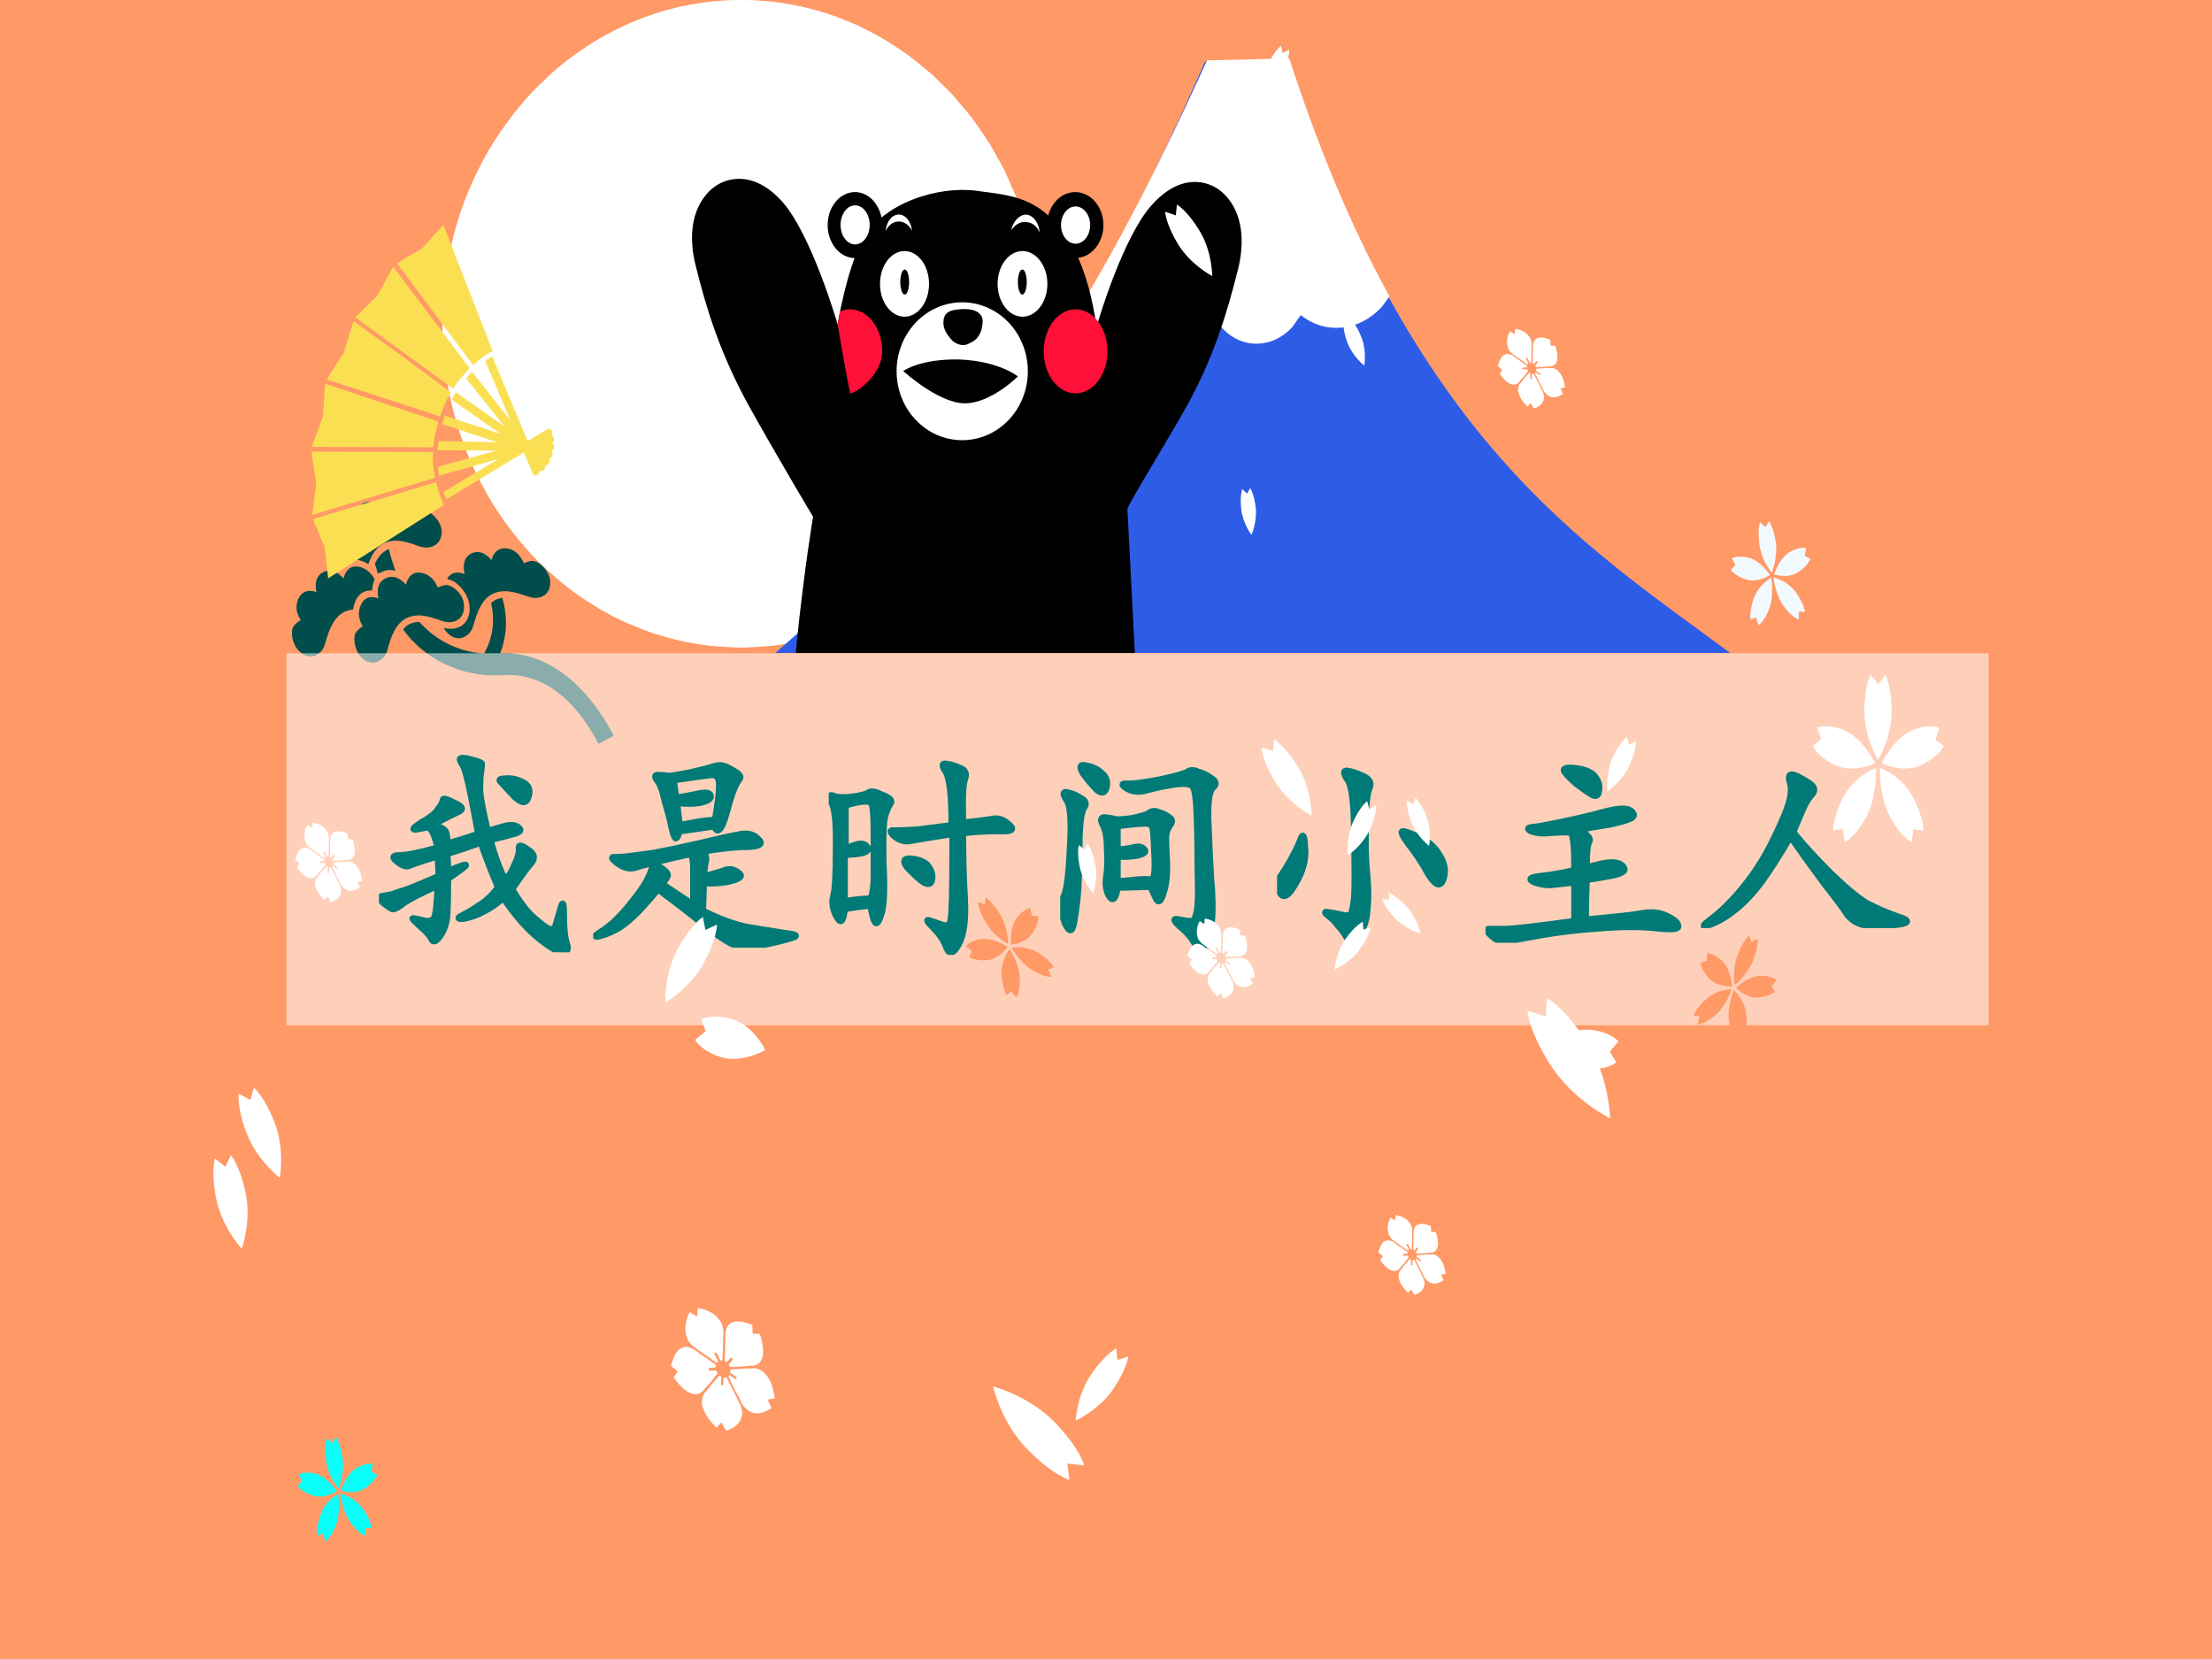 <?xml version="1.0" encoding="UTF-8" standalone="no"?>
<!DOCTYPE svg PUBLIC "-//W3C//DTD SVG 1.1//EN" "http://www.w3.org/Graphics/SVG/1.1/DTD/svg11.dtd">
<svg xmlns="http://www.w3.org/2000/svg" xmlns:xlink="http://www.w3.org/1999/xlink" version="1.1" width="720pt" height="540pt" viewBox="0 0 720 540">
<rect x="0" y="0" width="720" height="540" fill="#333333" stroke="none"/>
<g enable-background="new">
<g>
<g id="Layer-1" data-name="Artifact">
<clipPath id="cp0">
<path transform="matrix(1,0,0,-1,0,540)" d="M 0 0 L 720 0 L 720 540 L 0 540 Z " fill-rule="evenodd"/>
</clipPath>
<g clip-path="url(#cp0)">
<path transform="matrix(1,0,0,-1,0,540)" d="M 0 0 L 720 0 L 720 540 L 0 540 Z " fill="#ff9966" fill-rule="evenodd"/>
</g>
</g>
<g id="Layer-1" data-name="P">
<clipPath id="cp1">
<path transform="matrix(1,0,0,-1,0,540)" d="M -0 540 L 720 540 L 720 0 L -0 0 " fill-rule="evenodd"/>
</clipPath>
<g clip-path="url(#cp1)">
<path transform="matrix(1,0,0,-1,0,540)" d="M 160.15 346.59 C 156.87 344.87 155.31 340.89 154.06 336.34 C 153.08 332.67 149.12 330.83 146.04 333.59 C 145.35 334.21 144.81 334.89 144.41 335.66 C 146.78 334.95 149.46 335.39 151.02 336.94 C 152.43 338.41 153.16 340.49 152.77 342.96 C 152.7 344.14 152.34 345.17 151.74 346.31 C 150.34 348.98 147.94 351.13 145.77 351.45 C 145.67 351.64 145.67 351.64 145.53 351.56 C 147.38 354.97 151.26 353.12 151.26 353.12 C 151.26 353.12 149.82 357.95 153.24 359.75 C 157.1 361.77 159.97 357.68 159.97 357.68 C 159.97 357.68 160.84 362.27 165.28 361.44 C 169.09 360.77 170.52 356.65 170.52 356.65 C 170.52 356.65 172.37 357.63 173.77 357.39 C 175.8 356.99 178.74 354.16 179.05 351.15 C 179.58 346.33 175.62 344.5 172.04 345.78 C 167.58 347.33 163.72 348.46 160.15 346.59 M 136.51 362.15 C 132.2 363.78 128.33 364.91 124.76 363.04 C 122.48 361.84 120.9 359.31 119.9 356.36 C 119.07 356.89 118.1 357.36 116.84 357.67 C 113.8 358.26 111.96 356.57 111.04 354.87 C 110.11 355.6 109.14 356.06 107.88 356.37 C 107.96 356.9 108.05 357.43 108.14 357.97 C 108.73 359.25 110.77 360.57 110.77 360.57 C 110.77 360.57 108.36 363.43 109.87 367.15 C 111.61 371.46 115.88 369.57 115.88 369.57 C 115.88 369.57 114.53 374.21 117.96 376.01 C 121.81 378.03 124.68 373.94 124.68 373.94 C 124.68 373.94 125.45 378.73 129.75 377.82 C 133.8 377.03 135.13 373.1 135.13 373.1 C 135.13 373.1 136.99 374.08 138.39 373.84 C 140.52 373.25 143.36 370.61 143.76 367.42 C 144.05 362.7 140.24 360.95 136.51 362.15 M 126.58 361.32 C 126.95 359.57 127.72 357.06 128.69 354.16 C 127.34 354.67 125.75 354.56 124.33 353.82 L 124.18 353.74 L 124.04 353.67 C 123.76 353.52 123.37 353.56 122.94 353.33 C 122.73 354.44 122.37 355.46 122.01 356.49 C 122.98 358.46 124.15 360.05 125.86 360.94 C 126.15 361.09 126.29 361.17 126.58 361.32 M 136.49 337.58 C 140.47 333.1 147.36 327.96 157.56 327.24 C 158.68 329.28 161.87 335.33 159.82 343.74 C 160.25 343.97 160.72 344.46 161.15 344.68 C 161.86 345.06 162.68 345.24 163.49 345.42 C 165.76 337.62 164.36 331.29 162.8 327.31 C 176.92 328.15 190.39 318.44 199.79 300.51 L 194.8 297.89 C 183.99 318.49 171.01 320.68 164.15 320.24 C 149.22 319.21 137.44 326.4 131.25 335.07 C 131.76 335.83 132.38 336.39 133.09 336.77 C 134.23 337.37 135.43 337.51 136.49 337.58 M 95.274 335.65 C 95.873 336.94 97.913 338.25 97.913 338.25 C 97.913 338.25 95.499 341.12 97.009 344.83 C 98.748 349.15 103.02 347.26 103.02 347.26 C 103.02 347.26 101.67 351.9 105.1 353.7 C 108.95 355.72 111.82 351.63 111.82 351.63 C 111.82 351.63 112.59 356.41 116.89 355.51 C 119.93 354.91 121.37 352.51 121.97 351.36 C 121.42 350.34 121.2 349.02 121.13 347.76 C 119.21 347.97 116.86 347.23 115.58 344.12 C 115.31 343.25 115.04 342.38 114.91 341.58 C 113.86 341.51 112.9 341.25 111.9 340.73 C 108.62 339.01 107.07 335.03 105.81 330.48 C 104.83 326.81 100.98 324.78 97.792 327.73 C 95.35 329.61 94.547 333.57 95.274 335.65 M 115.6 333.67 C 116.2 334.96 118.1 336.2 118.1 336.2 C 118.1 336.2 115.83 339.14 117.34 342.85 C 119.08 347.17 123.2 345.2 123.2 345.2 C 123.2 345.2 121.86 349.85 125.28 351.64 L 125.43 351.72 C 129.14 353.66 132.15 349.65 132.15 349.65 C 132.15 349.65 132.92 354.43 137.22 353.53 C 141.27 352.74 142.46 348.74 142.46 348.74 C 142.46 348.74 144.46 349.79 145.86 349.55 C 147.98 348.96 150.83 346.32 150.99 343.24 C 151.52 338.41 147.56 336.58 143.98 337.86 C 139.52 339.42 135.8 340.62 132.09 338.68 C 128.95 337.03 127.25 332.98 126.14 328.5 C 125.02 324.75 121.31 322.8 117.98 325.68 C 115.68 327.63 114.88 331.59 115.6 333.67 " fill="#004d4b" fill-rule="evenodd"/>
</g>
</g>
<g id="Layer-1" data-name="P">
<clipPath id="cp2">
<path transform="matrix(1,0,0,-1,0,540)" d="M -0 0 L 720 0 L 720 540 L -0 540 Z " fill-rule="evenodd"/>
</clipPath>
<g clip-path="url(#cp2)">
<path transform="matrix(1,0,0,-1,0,540)" d="M 144 434.64 C 144 492.83 187.52 540 241.2 540 C 294.88 540 338.4 492.83 338.4 434.64 C 338.4 376.45 294.88 329.28 241.2 329.28 C 187.52 329.28 144 376.45 144 434.64 Z " fill="#ffffff" fill-rule="evenodd"/>
</g>
</g>
<g id="Layer-1" data-name="P">
<path transform="matrix(1,0,0,-1,0,540)" d="M 313.99 504.42 L 316.31 501.66 L 318.92 497.88 L 307.98 489.54 L 319.58 496.92 L 321.91 493.55 L 324.14 489.57 L 309.68 481.73 L 324.84 488.32 L 326.78 484.86 L 328.87 480.16 L 311.83 474.18 L 329.58 478.56 L 330.88 475.65 L 332.93 469.58 L 309.57 465.67 L 333.67 467.4 L 334.15 465.97 L 336.11 457.7 L 312.47 457.84 L 336.63 455.29 L 338.02 445.41 L 338.04 445.03 L 310.95 450.01 L 338.16 442.35 L 338.52 434.64 L 338.39 431.81 L 309.63 442.26 L 338.24 428.74 L 338.02 423.87 L 337.21 418.14 L 295.82 441.38 L 297.71 447.89 L 297.83 447.84 L 298.63 452.27 L 298.27 452.34 L 298.84 459.28 L 298.93 459.27 L 298.84 463.88 L 298.76 463.86 L 297.96 470.76 L 297.99 470.77 L 297.08 474.89 L 297.04 474.87 L 294.93 481.25 L 294.93 481.26 L 292.77 485.99 L 313.99 504.42 Z M 174.9 511.52 L 234.5 478.04 L 232.83 472.28 L 233.19 472.15 L 231.96 465.36 L 231.91 465.38 L 231.54 460.86 L 231.85 460.86 L 231.98 453.88 L 231.76 453.86 L 232.29 449.28 L 232.51 449.35 L 233.99 442.65 L 233.92 442.63 L 235.22 438.69 L 235.3 438.75 L 238.03 432.79 L 236.86 431.77 L 239.6 427.23 L 239.65 427.3 L 242.26 423.99 L 242.35 424.14 L 246.57 420.01 L 246.54 419.94 L 249.57 417.74 L 249.59 417.81 L 254.47 415.29 L 254.4 415.02 L 257.57 414 L 257.6 414.29 L 262.8 413.54 L 262.77 413.05 L 267.64 413.21 L 267.65 413.07 L 272.81 414.13 L 272.87 413.74 L 276.18 415.04 L 275.98 415.71 L 280.77 418.53 L 280.94 418.05 L 283.94 420.5 L 283.71 420.91 L 287.79 425.29 L 288.08 424.83 L 290.36 428.02 L 290 428.4 L 293.09 434.03 L 293.5 433.65 L 295.63 438.86 L 336.09 411.48 L 334.15 403.31 L 333.49 401.35 L 302.22 425.66 L 332.36 398.02 L 330.88 393.63 L 328.57 388.44 L 304.6 413.27 L 327.45 385.92 L 326.78 384.42 L 322.67 377.09 L 293.75 415.98 L 320.67 373.93 L 316.31 367.62 L 314.93 365.98 L 294.04 402.74 L 313.08 363.77 L 310.03 360.14 L 306.61 356.77 L 284.01 409.48 L 303.83 354.03 L 303.13 353.34 L 296.63 348.08 L 283.51 391.07 L 294.42 346.47 L 287.62 342 L 286.72 341.53 L 273.85 406.68 L 283.15 339.66 L 279.12 337.56 L 274.9 335.89 L 267.66 412.89 L 270.83 334.27 L 270.18 334.02 L 262.14 331.78 L 262.39 406.51 L 257.9 330.93 L 251.2 329.82 L 248.85 329.7 L 254.31 382.56 L 245.92 329.53 L 241.26 329.28 L 236.62 329.53 L 253.11 410.16 L 231.73 329.8 L 231.32 329.82 L 222.25 331.32 L 241.19 391.24 L 218.71 332.24 L 212.34 334.02 L 209.2 335.26 L 244.61 416.22 L 203.92 337.35 L 203.4 337.56 C 200.49 338.89 197.66 340.37 194.9 342 L 194.59 342.2 L 228.13 399.75 L 190.97 344.58 L 186.88 347.27 L 182.05 351.18 L 237.5 424.46 L 177.03 355.66 L 172.49 360.14 L 168.99 364.3 L 229.24 425.16 L 165 369.38 L 160.61 375.73 L 158.21 380.01 L 230.28 434.92 L 154.65 386.88 L 151.64 393.63 L 149.75 399.23 L 212.74 433.41 L 148.23 405.34 L 145.27 418.73 L 226.24 447.15 L 144.36 426.97 L 144 434.64 L 144.29 440.97 L 213.67 452.57 L 144.81 447.63 L 145.98 455.87 L 147.28 461.35 L 224.27 460.9 L 149.33 468.81 L 151.64 475.65 L 154.2 481.39 L 214.16 470.37 L 156.69 486.55 L 160.61 493.55 L 163.36 497.53 L 224.99 475.13 L 166.96 502.55 L 172.49 509.14 L 174.9 511.52 Z M 241.26 540 L 242.14 539.95 L 248.23 519.99 L 243.36 539.89 L 250.66 539.49 L 254.64 519.3 L 251.86 539.35 L 258.83 538.2 L 261.03 514.73 L 260.1 537.99 L 260.86 537.86 L 266.76 536.22 L 266.71 521.86 L 267.55 536 L 270.18 535.26 L 273.94 533.77 L 273 524.72 L 274.41 533.59 L 279.12 531.72 L 280.62 530.94 L 278.49 520.52 L 281.18 530.64 L 287.2 527.5 L 283.13 514.6 L 287.89 527.11 L 293.72 523.27 L 290.02 514.81 L 294.21 522.94 L 295.64 522.01 L 299.88 518.57 L 293.04 506.84 L 300.57 518.01 L 303.13 515.94 L 306.08 513.03 L 299.88 504.84 L 306.62 512.5 L 310.03 509.14 L 311.95 506.86 L 292.1 486.82 L 289.5 491.13 L 289.41 491.01 L 286.03 495.3 L 282.84 498.41 L 282.75 498.2 L 278.15 501.54 L 278.26 501.82 L 275.01 503.5 L 274.95 503.2 L 269.85 504.84 L 269.9 505.12 L 266.66 505.59 L 266.66 505.27 L 261.94 505.11 L 261.95 505.04 L 257.64 504.15 L 257.71 503.76 L 252.69 501.78 L 252.67 501.85 L 249.56 500.02 L 249.71 499.66 L 245.24 496.02 L 245.08 496.35 L 242.36 493.42 L 242.56 493.15 L 238.95 488.09 L 238.8 488.27 L 236.87 484.77 L 237.07 484.62 L 234.57 478.49 L 179.33 515.88 L 179.39 515.94 C 181.8 518.09 184.29 520.11 186.88 522.01 L 188.02 522.75 L 229.4 490.58 L 191.68 525.17 L 194.9 527.28 L 200.5 530.2 L 224.82 505.01 L 202.78 531.39 L 203.4 531.72 L 211.49 534.93 L 235.54 502.59 L 214.28 535.8 L 221.66 537.86 L 222.67 538.03 L 237.27 512.34 L 224.56 538.34 L 231.32 539.46 L 232.62 539.53 L 244.14 512.65 L 234.5 539.63 L 241.26 540 Z " fill="#ffffff" fill-rule="evenodd"/>
</g>
<g id="Layer-1" data-name="P">
<path transform="matrix(1,0,0,-1,0,540)" d="M 226.2 459.9 C 226.2 488.3 243.45 511.32 264.72 511.32 C 285.99 511.32 303.24 488.3 303.24 459.9 C 303.24 431.5 285.99 408.48 264.72 408.48 C 243.45 408.48 226.2 431.5 226.2 459.9 Z " fill="#ffffff" fill-rule="evenodd"/>
</g>
<g id="Layer-1" data-name="P">
<path transform="matrix(1,0,0,-1,0,540)" d="M 252.36 327.48 C 313.99 381.17 345.62 413.9 392.25 519.96 L 418.99 519.96 C 460.62 396.76 513.67 364.03 563.16 327.48 L 252.36 327.48 Z " fill="#2d5ce7" fill-rule="evenodd"/>
</g>
<g id="Layer-1" data-name="P">
<clipPath id="cp3">
<path transform="matrix(1,0,0,-1,0,540)" d="M -0 540 L 720 540 L 720 0 L 0 0 " fill-rule="evenodd"/>
</clipPath>
<g clip-path="url(#cp3)">
<path transform="matrix(1,0,0,-1,0,540)" d="M 392.89 520.35 L 419.67 520.97 C 429.55 490.45 440.25 465.59 451.5 444.92 L 452.29 443.55 L 449.81 440.16 C 442.51 432.13 431.51 431 423.38 437.44 L 423.37 437.43 L 420.8 433.73 C 414.11 426.14 403.09 426.1 396.72 434.56 L 396.59 434.36 L 394.67 431.47 C 392.33 428.71 389.21 426.96 385.85 426.65 C 382.15 426.3 378.58 427.71 375.91 430.46 L 373.69 433.45 L 373.56 433.64 C 370.02 429.43 365.05 427.56 360.3 428.37 C 358.71 428.64 357.16 429.21 355.68 430.09 C 353.43 431.42 351.56 433.37 350.19 435.73 L 349.75 437.14 L 350.72 438.66 C 364.13 460.64 377.71 486.9 392.89 520.35 Z " fill="#ffffff" fill-rule="evenodd"/>
</g>
</g>
<g id="Layer-1" data-name="P">
<clipPath id="cp4">
<path transform="matrix(1,0,0,-1,0,540)" d="M 0 540 L 720 540 L 720 0 L -0 0 " fill-rule="evenodd"/>
</clipPath>
<g clip-path="url(#cp4)">
<path transform="matrix(1,0,0,-1,0,540)" d="M 158.6 423.01 C 158.53 422.78 158.26 422.61 157.99 422.44 L 166.11 403.15 L 153.69 418.98 C 153 418.18 152.39 417.61 151.71 416.81 L 164.2 401.21 L 148.51 412.22 L 148.32 412.28 C 147.83 411.42 147.41 410.79 147.11 409.86 L 162.8 398.85 L 144.8 404.72 C 144.64 404.26 144.57 404.03 144.49 403.8 L 144.27 403.1 L 144.12 402.64 C 144.04 402.41 143.97 402.18 143.89 401.95 L 161.89 396.07 L 142.73 396.43 C 142.62 395.45 142.51 394.46 142.4 393.47 L 161.63 393.34 L 142.53 388.05 C 142.61 386.99 142.77 386.17 142.85 385.12 L 162.22 390.59 L 144.29 379.79 C 144.52 379.2 144.75 378.61 145.18 377.96 C 145.1 377.73 145.29 377.67 145.22 377.44 L 170.55 392.74 L 173.41 385.91 C 173.64 385.32 174.4 385.07 174.94 385.41 C 175.21 385.58 175.55 385.98 175.62 386.21 C 175.7 386.44 175.7 386.44 175.58 386.74 C 176.16 386.55 176.62 386.66 176.96 387.06 C 177.23 387.23 177.3 387.46 177.38 387.69 C 177.45 387.92 177.53 388.15 177.41 388.45 C 177.87 388.55 178.33 388.66 178.75 389.29 L 178.82 389.52 C 178.97 389.99 178.86 390.28 178.82 390.81 C 179.2 390.68 179.54 391.08 179.77 391.78 C 179.92 392.24 179.88 392.76 179.57 393.12 C 179.84 393.29 180.18 393.69 180.33 394.15 L 180.41 394.38 C 180.37 394.91 180.14 395.5 179.75 395.62 C 179.83 395.85 180.17 396.25 180.25 396.49 C 180.32 396.72 180.4 396.95 180.28 397.24 C 180.24 397.77 179.93 398.13 179.36 398.31 C 179.36 398.31 179.63 398.48 179.7 398.71 C 179.78 398.94 179.74 399.47 179.62 399.76 C 179.39 400.35 178.62 400.6 178.09 400.26 L 171.76 396.44 L 160.2 424.03 C 159.67 423.69 159.14 423.35 158.6 423.01 " fill="#fbdf53" fill-rule="evenodd"/>
</g>
</g>
<g id="Layer-1" data-name="P">
<clipPath id="cp5">
<path transform="matrix(1,0,0,-1,0,540)" d="M -0 540 L 720 540 L 720 0 L -0 0 " fill-rule="evenodd"/>
</clipPath>
<g clip-path="url(#cp5)">
<path transform="matrix(1,0,0,-1,0,540)" d="M 141.98 383.07 L 101.9 371.04 L 105.67 361.86 L 106.82 351.75 L 144.42 375.62 C 144.18 376.2 143.95 376.79 143.72 377.38 C 143.03 379.14 142.41 381.14 141.98 383.07 " fill="#fbdf53" fill-rule="evenodd"/>
</g>
</g>
<g id="Layer-1" data-name="P">
<clipPath id="cp6">
<path transform="matrix(1,0,0,-1,0,540)" d="M 0 540 L 720 540 L 720 0 L -0 0 " fill-rule="evenodd"/>
</clipPath>
<g clip-path="url(#cp6)">
<path transform="matrix(1,0,0,-1,0,540)" d="M 141.58 384.48 C 141.26 386.12 141.03 387.99 140.91 389.57 C 140.83 390.62 141.01 391.84 140.93 392.89 L 101.38 392.98 L 102.91 382.74 L 101.64 372.39 L 141.58 384.48 Z " fill="#fbdf53" fill-rule="evenodd"/>
</g>
</g>
<g id="Layer-1" data-name="P">
<clipPath id="cp7">
<path transform="matrix(1,0,0,-1,0,540)" d="M -0 540 L 720 540 L 720 0 L -0 0 " fill-rule="evenodd"/>
</clipPath>
<g clip-path="url(#cp7)">
<path transform="matrix(1,0,0,-1,0,540)" d="M 141.04 394.4 C 141.29 397.13 141.81 400.02 142.72 402.79 L 140.8 403.41 L 105.85 415.07 L 105.1 404.34 L 101.48 394.55 L 141.04 394.4 Z " fill="#fbdf53" fill-rule="evenodd"/>
</g>
</g>
<g id="Layer-1" data-name="P">
<clipPath id="cp8">
<path transform="matrix(1,0,0,-1,0,540)" d="M 0 540 L 720 540 L 720 0 L -0 0 " fill-rule="evenodd"/>
</clipPath>
<g clip-path="url(#cp8)">
<path transform="matrix(1,0,0,-1,0,540)" d="M 130.83 424.14 L 115.04 435.45 L 111.9 425.19 L 106.32 416.5 L 143.26 404.45 C 144.16 407.23 145.26 409.95 146.86 412.25 L 130.83 424.14 Z " fill="#fbdf53" fill-rule="evenodd"/>
</g>
</g>
<g id="Layer-1" data-name="P">
<clipPath id="cp9">
<path transform="matrix(1,0,0,-1,0,540)" d="M 0 540 L 720 540 L 720 0 L -0 0 " fill-rule="evenodd"/>
</clipPath>
<g clip-path="url(#cp9)">
<path transform="matrix(1,0,0,-1,0,540)" d="M 148.73 415.39 C 150.1 416.99 151.47 418.6 152.84 420.2 L 142.34 434.13 L 128 453.17 L 122.84 443.83 L 115.64 436.7 L 147.47 413.49 C 147.89 414.13 148.31 414.76 148.73 415.39 " fill="#fbdf53" fill-rule="evenodd"/>
</g>
</g>
<g id="Layer-1" data-name="P">
<clipPath id="cp10">
<path transform="matrix(1,0,0,-1,0,540)" d="M 0 540 L 720 540 L 720 0 L -0 0 " fill-rule="evenodd"/>
</clipPath>
<g clip-path="url(#cp10)">
<path transform="matrix(1,0,0,-1,0,540)" d="M 144.3 466.8 L 137.33 459.09 L 129.2 454.32 L 154 421.15 C 155.22 422.29 156.37 423.2 157.78 424.27 L 157.97 424.21 L 158.05 424.44 C 158.85 424.95 159.65 425.45 160.37 425.73 L 144.3 466.8 Z " fill="#fbdf53" fill-rule="evenodd"/>
</g>
</g>
<g id="Layer-1" data-name="P">
<path transform="matrix(1,0,0,-1,0,540)" d="M 241.23 481.78 C 245.11 481.6 249.76 479.73 254.6 474.39 C 264.28 463.46 272.65 434.4 272.65 434.4 C 272.65 434.4 275.44 451.79 280.65 461.72 C 287.35 474.15 305.77 479.61 318.05 477.87 C 328.47 476.38 338.89 476.38 348.01 461.48 C 348.19 461.48 348.38 461.23 348.75 460.73 C 349.12 459.98 349.31 459.24 349.68 458.74 C 349.87 458.49 349.87 458.25 349.87 458.25 C 353.4 451.54 355.63 442.59 356.94 433.65 C 357.87 437.13 365.87 463.21 374.8 473.15 C 384.47 484.08 393.4 480.85 396.94 478.12 C 400.66 475.39 406.61 467.93 403.08 452.78 C 399.36 437.87 395.08 423.71 386.15 407.57 C 380.19 396.88 366.8 375.27 366.98 374.28 C 367.49 363.91 368.1 352.11 368.72 340.24 L 369.39 327.48 L 259.04 327.48 L 259.39 331.42 C 261.81 354.96 264.65 371.79 264.65 371.79 C 264.65 371.79 252.18 392.66 243.25 408.81 C 234.51 424.96 230.04 438.87 226.32 454.02 C 222.79 468.93 228.74 476.38 232.46 479.11 C 234.23 480.48 237.34 481.97 241.23 481.78 Z " fill-rule="evenodd"/>
</g>
<g id="Layer-1" data-name="P">
<path transform="matrix(1,0,0,-1,0,540)" d="M 286.44 447.6 C 286.44 453.5 290.01 458.28 294.42 458.28 C 298.83 458.28 302.4 453.5 302.4 447.6 C 302.4 441.7 298.83 436.92 294.42 436.92 C 290.01 436.92 286.44 441.7 286.44 447.6 Z " fill="#ffffff" fill-rule="evenodd"/>
</g>
<g id="Layer-1" data-name="P">
<path transform="matrix(1,0,0,-1,0,540)" d="M 324.72 447.6 C 324.72 453.5 328.35 458.28 332.82 458.28 C 337.29 458.28 340.92 453.5 340.92 447.6 C 340.92 441.7 337.29 436.92 332.82 436.92 C 328.35 436.92 324.72 441.7 324.72 447.6 Z " fill="#ffffff" fill-rule="evenodd"/>
</g>
<g id="Layer-1" data-name="P">
<path transform="matrix(1,0,0,-1,0,540)" d="M 291.84 419.16 C 291.84 431.55 301.4 441.6 313.2 441.6 C 325 441.6 334.56 431.55 334.56 419.16 C 334.56 406.77 325 396.72 313.2 396.72 C 301.4 396.72 291.84 406.77 291.84 419.16 Z " fill="#ffffff" fill-rule="evenodd"/>
</g>
<g id="Layer-1" data-name="P">
<path transform="matrix(1,0,0,-1,0,540)" d="M 333.87 467.71 C 335.95 467.71 337.65 466.24 338.4 464.28 C 338.21 467.47 336.33 469.92 334.06 470.16 C 331.8 470.16 329.73 467.96 329.16 465.02 C 330.29 466.73 331.99 467.96 333.87 467.71 " fill="#ffffff" fill-rule="evenodd"/>
</g>
<g id="Layer-1" data-name="P">
<path transform="matrix(1,0,0,-1,0,540)" d="M 292.56 467.9 C 294.44 467.9 295.94 466.64 296.88 464.88 C 296.5 467.9 294.81 470.16 292.56 470.16 C 290.31 470.16 288.62 467.9 288.24 464.88 C 289.18 466.64 290.68 467.9 292.56 467.9 " fill="#ffffff" fill-rule="evenodd"/>
</g>
<g id="Layer-1" data-name="P">
<path transform="matrix(1,0,0,-1,0,540)" d="M 293.04 448.2 C 293.04 450.45 293.68 452.28 294.48 452.28 C 295.28 452.28 295.92 450.45 295.92 448.2 C 295.92 445.95 295.28 444.12 294.48 444.12 C 293.68 444.12 293.04 445.95 293.04 448.2 Z " fill-rule="evenodd"/>
</g>
<g id="Layer-1" data-name="P">
<path transform="matrix(1,0,0,-1,0,540)" d="M 331.32 448.2 C 331.32 450.45 331.96 452.28 332.76 452.28 C 333.56 452.28 334.2 450.45 334.2 448.2 C 334.2 445.95 333.56 444.12 332.76 444.12 C 331.96 444.12 331.32 445.95 331.32 448.2 Z " fill-rule="evenodd"/>
</g>
<g id="Layer-1" data-name="P">
<path transform="matrix(1,0,0,-1,0,540)" d="M 307.08 434.93 C 307.08 437.18 307.83 438.68 311 439.18 C 314.55 439.68 317.53 439.43 319.03 437.68 C 320.52 436.18 319.59 433.68 319.4 432.43 C 319.03 431.43 318.28 429.68 316.41 428.68 C 314.55 427.68 314.17 427.68 313.43 427.68 C 312.49 427.68 310.81 428.18 309.69 429.43 C 308.39 430.93 307.08 432.68 307.08 434.93 " fill-rule="evenodd"/>
</g>
<g id="Layer-1" data-name="P">
<path transform="matrix(1,0,0,-1,0,540)" d="M 294 419.23 C 294 419.23 299.38 423.24 312.2 422.99 C 325.19 422.49 331.32 417.48 331.32 417.48 C 331.32 417.48 322.59 408.72 314.05 408.72 C 305.51 408.72 294 419.23 294 419.23 " fill-rule="evenodd"/>
</g>
<g id="Layer-1" data-name="P">
<path transform="matrix(1,0,0,-1,0,540)" d="M 269.4 466.74 C 269.4 472.67 273.38 477.48 278.28 477.48 C 283.18 477.48 287.16 472.67 287.16 466.74 C 287.16 460.81 283.18 456 278.28 456 C 273.38 456 269.4 460.81 269.4 466.74 Z " fill-rule="evenodd"/>
</g>
<g id="Layer-1" data-name="P">
<path transform="matrix(1,0,0,-1,0,540)" d="M 273.6 466.8 C 273.6 470.31 275.72 473.16 278.34 473.16 C 280.96 473.16 283.08 470.31 283.08 466.8 C 283.08 463.29 280.96 460.44 278.34 460.44 C 275.72 460.44 273.6 463.29 273.6 466.8 Z " fill="#ffffff" fill-rule="evenodd"/>
</g>
<g id="Layer-1" data-name="P">
<path transform="matrix(1,0,0,-1,0,540)" d="M 340.8 466.74 C 340.8 472.67 344.91 477.48 349.98 477.48 C 355.05 477.48 359.16 472.67 359.16 466.74 C 359.16 460.81 355.05 456 349.98 456 C 344.91 456 340.8 460.81 340.8 466.74 Z " fill-rule="evenodd"/>
</g>
<g id="Layer-1" data-name="P">
<path transform="matrix(1,0,0,-1,0,540)" d="M 345.36 466.74 C 345.36 470.09 347.48 472.8 350.1 472.8 C 352.72 472.8 354.84 470.09 354.84 466.74 C 354.84 463.39 352.72 460.68 350.1 460.68 C 347.48 460.68 345.36 463.39 345.36 466.74 Z " fill="#ffffff" fill-rule="evenodd"/>
</g>
<g id="Layer-1" data-name="P">
<path transform="matrix(1,0,0,-1,0,540)" d="M 339.72 425.64 C 339.72 433.2 344.37 439.32 350.1 439.32 C 355.83 439.32 360.48 433.2 360.48 425.64 C 360.48 418.08 355.83 411.96 350.1 411.96 C 344.37 411.96 339.72 418.08 339.72 425.64 Z " fill="#ff1038" fill-rule="evenodd"/>
</g>
<g id="Layer-1" data-name="P">
<path transform="matrix(1,0,0,-1,0,540)" d="M 287.16 425.64 C 287.16 433.1 282.51 439.32 276.74 439.32 C 275.62 439.32 274.5 439.07 273.38 438.57 C 273.01 436.09 272.64 434.35 272.64 434.35 C 272.64 434.35 275.62 416.93 276.74 411.96 C 278.6 411.96 287.16 417.93 287.16 425.64 " fill="#ff1038" fill-rule="evenodd"/>
</g>
<g id="Layer-1" data-name="P">
<path transform="matrix(1,0,0,-1,0,540)" d="M 93.24 206.28 L 647.28 206.28 L 647.28 327.36 L 93.24 327.36 Z " fill="#ffffff" fill-opacity=".541" fill-rule="evenodd"/>
</g>
<g id="Layer-1" data-name="P">
<clipPath id="cp11">
<path transform="matrix(1,0,0,-1,0,540)" d="M 0 0 L 720 0 L 720 540 L 0 540 Z " fill-rule="evenodd"/>
</clipPath>
<g clip-path="url(#cp11)">
<symbol id="font_c_1847">
<path d="M .246 .578 C .28 .565 .298 .555 .301 .547 C .306 .539 .309 .521 .309 .492 C .358 .505 .405 .52 .449 .535 C .441 .579 .43 .641 .414 .719 C .398 .797 .385 .841 .375 .852 C .367 .865 .365 .872 .367 .875 C .372 .88 .389 .879 .418 .871 C .449 .863 .465 .857 .465 .852 C .465 .846 .464 .833 .461 .812 C .458 .794 .457 .77 .457 .738 C .457 .707 .469 .643 .492 .547 C .513 .555 .538 .562 .566 .57 C .598 .578 .62 .576 .633 .562 C .646 .552 .638 .543 .609 .535 C .581 .527 .546 .518 .504 .508 C .522 .44 .544 .38 .57 .328 C .586 .341 .6 .363 .613 .395 C .629 .428 .635 .453 .633 .469 C .63 .487 .643 .486 .672 .465 C .703 .447 .708 .426 .688 .402 C .669 .382 .641 .342 .602 .285 C .628 .241 .655 .203 .684 .172 C .715 .143 .741 .122 .762 .109 C .783 .099 .796 .105 .801 .129 C .809 .155 .816 .181 .824 .207 C .832 .233 .836 .219 .836 .164 C .836 .109 .84 .069 .848 .043 C .858 .014 .853 0 .832 0 C .811 0 .775 .021 .723 .062 C .671 .104 .617 .165 .562 .246 C .534 .22 .504 .199 .473 .184 C .444 .168 .414 .158 .383 .152 C .354 .15 .353 .155 .379 .168 C .405 .181 .431 .197 .457 .215 C .486 .233 .513 .259 .539 .293 C .505 .374 .479 .441 .461 .496 C .411 .478 .361 .461 .309 .445 C .311 .419 .312 .393 .312 .367 C .385 .398 .409 .404 .383 .383 C .359 .365 .336 .348 .312 .332 C .312 .264 .311 .211 .309 .172 C .306 .133 .296 .1 .277 .074 C .259 .048 .246 .043 .238 .059 C .233 .072 .217 .09 .191 .113 C .165 .137 .152 .15 .152 .152 C .152 .155 .167 .152 .195 .145 C .224 .137 .242 .141 .25 .156 C .258 .174 .263 .223 .266 .301 C .19 .267 .139 .241 .113 .223 C .09 .204 .073 .195 .062 .195 C .055 .198 .04 .207 .02 .223 C .001 .241 0 .251 .016 .254 C .034 .257 .048 .259 .059 .262 C .072 .267 .095 .275 .129 .285 C .163 .298 .21 .318 .27 .344 C .27 .375 .268 .405 .266 .434 C .195 .413 .152 .398 .137 .391 C .124 .385 .105 .392 .082 .41 C .059 .428 .061 .438 .09 .438 C .121 .438 .18 .449 .266 .473 C .253 .527 .238 .559 .223 .566 C .199 .561 .18 .557 .164 .555 C .148 .555 .158 .565 .191 .586 C .228 .607 .253 .626 .266 .645 C .281 .665 .289 .68 .289 .688 C .289 .698 .306 .694 .34 .676 C .376 .66 .384 .647 .363 .637 C .345 .629 .306 .609 .246 .578 M .551 .77 C .54 .78 .547 .785 .57 .785 C .596 .788 .622 .783 .648 .77 C .677 .757 .686 .734 .676 .703 C .668 .672 .647 .672 .613 .703 L .551 .77 Z "/>
</symbol>
<symbol id="font_c_1c65">
<path d="M .5 .436 C .51 .418 .513 .401 .508 .385 C .505 .372 .503 .352 .5 .323 C .542 .333 .573 .342 .594 .35 C .617 .358 .638 .354 .656 .339 C .677 .326 .668 .314 .629 .303 C .592 .293 .549 .289 .5 .292 L .496 .167 C .574 .128 .643 .103 .703 .092 C .766 .082 .822 .073 .871 .065 C .923 .06 .93 .052 .891 .042 C .854 .031 .81 .021 .758 .01 C .708 0 .671 0 .645 .01 C .618 .018 .57 .049 .5 .104 C .432 .159 .363 .212 .293 .264 C .275 .241 .249 .211 .215 .174 C .184 .141 .152 .113 .121 .092 C .092 .074 .062 .061 .031 .053 C 0 .046 .004 .053 .043 .077 C .082 .103 .124 .143 .168 .198 C .212 .253 .24 .293 .25 .319 C .263 .345 .268 .362 .266 .37 C .266 .38 .279 .378 .305 .362 C .331 .346 .341 .333 .336 .323 C .331 .312 .323 .301 .312 .288 L .453 .194 L .453 .35 C .453 .389 .449 .414 .441 .424 C .303 .393 .22 .372 .191 .362 C .165 .354 .138 .361 .109 .382 C .083 .402 .079 .411 .098 .409 C .118 .409 .139 .41 .16 .413 C .181 .415 .219 .421 .273 .428 C .331 .439 .398 .453 .477 .471 C .555 .49 .613 .503 .652 .51 C .694 .521 .725 .514 .746 .491 C .77 .47 .754 .458 .699 .456 C .647 .456 .581 .449 .5 .436 M .547 .549 C .513 .544 .46 .536 .387 .526 C .387 .51 .383 .5 .375 .495 C .37 .492 .363 .508 .355 .542 C .348 .578 .337 .618 .324 .663 C .314 .71 .302 .741 .289 .757 C .276 .775 .279 .783 .297 .78 C .315 .78 .329 .779 .34 .776 C .35 .776 .383 .781 .438 .792 C .495 .805 .53 .814 .543 .819 C .559 .824 .573 .826 .586 .823 C .599 .82 .617 .811 .641 .796 C .664 .783 .671 .771 .66 .76 C .652 .75 .645 .736 .637 .717 C .629 .699 .618 .665 .605 .616 C .592 .569 .581 .542 .57 .534 C .562 .526 .555 .531 .547 .549 M .363 .757 C .366 .743 .37 .717 .375 .678 C .396 .681 .426 .686 .465 .694 C .507 .704 .529 .702 .531 .686 C .534 .673 .518 .663 .484 .655 C .453 .65 .418 .65 .379 .655 L .391 .553 C .417 .559 .444 .564 .473 .569 C .504 .574 .53 .577 .551 .577 C .564 .65 .57 .703 .57 .737 C .57 .771 .556 .785 .527 .78 C .501 .777 .447 .77 .363 .757 Z "/>
</symbol>
<symbol id="font_c_1c2c">
<path d="M .189 .223 C .152 .22 .113 .215 .072 .207 C .066 .15 .055 .138 .036 .172 C .018 .206 .013 .237 .021 .266 C .029 .294 .033 .365 .033 .477 C .035 .589 .029 .659 .013 .688 C 0 .716 .003 .727 .021 .719 C .042 .711 .07 .71 .107 .715 C .146 .72 .171 .727 .181 .734 C .191 .742 .212 .738 .243 .723 C .277 .71 .289 .697 .279 .684 C .271 .673 .263 .655 .255 .629 C .247 .603 .245 .533 .247 .418 C .253 .303 .25 .228 .24 .191 C .229 .155 .22 .139 .212 .145 C .204 .152 .197 .178 .189 .223 M .607 .598 C .659 .603 .701 .608 .732 .613 C .763 .621 .79 .613 .814 .59 C .84 .569 .831 .559 .786 .559 C .745 .561 .685 .559 .607 .551 C .607 .449 .609 .35 .615 .254 C .62 .158 .611 .089 .587 .047 C .564 .005 .546 0 .533 .031 C .522 .062 .503 .092 .474 .121 C .445 .15 .439 .161 .454 .156 C .47 .151 .488 .145 .509 .137 C .53 .129 .543 .132 .548 .145 C .553 .16 .556 .185 .556 .219 C .559 .255 .56 .365 .56 .547 C .461 .531 .398 .521 .372 .516 C .346 .51 .322 .517 .298 .535 C .275 .556 .275 .565 .298 .562 C .322 .562 .355 .564 .4 .566 C .444 .572 .496 .578 .556 .586 C .556 .719 .547 .799 .529 .828 C .51 .857 .512 .868 .533 .863 C .553 .861 .574 .854 .595 .844 C .618 .836 .625 .819 .615 .793 C .607 .77 .604 .704 .607 .598 M .072 .242 C .116 .25 .155 .254 .189 .254 C .199 .277 .204 .311 .204 .355 L .204 .543 C .204 .624 .201 .671 .193 .684 C .185 .699 .146 .697 .076 .676 L .076 .48 C .094 .488 .112 .495 .13 .5 C .151 .505 .165 .501 .173 .488 C .184 .478 .177 .469 .154 .461 C .13 .456 .103 .453 .072 .453 L .072 .242 M .353 .398 C .332 .427 .341 .439 .38 .434 C .419 .428 .444 .415 .454 .395 C .467 .376 .471 .357 .466 .336 C .461 .318 .447 .316 .423 .332 C .4 .35 .376 .372 .353 .398 Z "/>
</symbol>
<symbol id="font_c_4c2a">
<path d="M .259 .29 C .251 .241 .24 .227 .224 .247 C .208 .271 .203 .301 .208 .337 C .214 .374 .215 .415 .212 .462 C .212 .512 .206 .548 .193 .572 C .18 .598 .184 .609 .204 .607 C .225 .604 .24 .602 .247 .599 C .258 .596 .283 .598 .322 .603 C .361 .611 .387 .618 .4 .626 C .413 .637 .428 .638 .447 .63 C .465 .625 .48 .617 .493 .607 C .507 .599 .508 .587 .497 .572 C .487 .559 .48 .542 .478 .521 C .478 .5 .479 .461 .482 .404 C .484 .346 .479 .299 .466 .263 C .456 .229 .445 .22 .435 .236 C .427 .254 .418 .273 .408 .294 C .337 .292 .288 .29 .259 .29 M .618 .185 C .624 .219 .625 .275 .622 .353 C .622 .431 .621 .513 .618 .599 C .616 .685 .609 .734 .599 .747 C .589 .76 .559 .763 .509 .755 C .46 .747 .418 .738 .384 .728 C .35 .72 .322 .724 .298 .74 C .275 .755 .277 .762 .306 .759 C .337 .759 .387 .766 .454 .779 C .525 .794 .565 .806 .576 .814 C .589 .822 .604 .822 .622 .814 C .643 .809 .664 .798 .685 .783 C .706 .77 .707 .755 .689 .74 C .673 .724 .667 .676 .669 .595 C .672 .514 .676 .43 .681 .341 C .689 .253 .69 .185 .685 .138 C .68 .091 .669 .055 .654 .029 C .641 0 .626 .001 .611 .033 C .595 .061 .572 .089 .54 .115 C .512 .141 .509 .151 .533 .146 C .559 .141 .578 .138 .591 .138 C .604 .138 .613 .154 .618 .185 M .259 .318 C .296 .32 .326 .323 .349 .326 C .375 .328 .395 .328 .408 .326 C .423 .323 .43 .355 .427 .423 C .424 .493 .422 .536 .419 .552 C .417 .568 .409 .577 .396 .579 C .383 .582 .337 .578 .259 .568 L .259 .462 C .277 .462 .299 .465 .326 .47 C .352 .478 .37 .475 .38 .462 C .391 .452 .38 .443 .349 .435 C .318 .43 .288 .428 .259 .431 L .259 .318 M .095 .693 C .116 .682 .12 .668 .107 .65 C .096 .632 .09 .59 .087 .525 C .087 .46 .086 .393 .083 .326 C .081 .26 .074 .199 .064 .142 C .056 .087 .042 .083 .021 .13 C .003 .18 -0 .217 .013 .243 C .029 .272 .039 .346 .044 .466 C .052 .586 .047 .659 .029 .685 C .01 .714 .012 .725 .033 .72 C .056 .715 .077 .706 .095 .693 M .189 .806 C .21 .788 .216 .766 .208 .74 C .201 .716 .186 .714 .165 .732 C .145 .753 .124 .777 .103 .806 C .085 .837 .09 .849 .118 .841 C .147 .836 .171 .824 .189 .806 Z "/>
</symbol>
<symbol id="font_c_1245">
<path d="M .388 .758 C .417 .745 .427 .728 .419 .707 C .411 .689 .406 .661 .404 .625 C .401 .591 .4 .542 .4 .477 C .4 .414 .402 .355 .408 .301 C .413 .246 .413 .197 .408 .152 C .405 .108 .393 .07 .372 .039 C .352 .005 .333 0 .318 .023 C .305 .047 .29 .066 .275 .082 C .262 .1 .246 .116 .228 .129 C .212 .142 .215 .146 .236 .141 C .257 .138 .277 .134 .298 .129 C .322 .124 .335 .128 .337 .141 C .342 .156 .346 .18 .349 .211 C .352 .245 .352 .335 .349 .48 C .349 .629 .339 .716 .318 .742 C .299 .771 .299 .784 .318 .781 C .336 .779 .359 .771 .388 .758 M .65 .477 C .686 .461 .715 .435 .736 .398 C .759 .362 .764 .326 .751 .289 C .738 .255 .716 .263 .685 .312 C .656 .365 .626 .41 .595 .449 C .564 .491 .556 .51 .572 .508 C .587 .505 .613 .495 .65 .477 M .068 .391 C .083 .417 .096 .444 .107 .473 C .117 .501 .124 .488 .126 .434 C .132 .382 .117 .327 .083 .27 C .052 .215 .029 .202 .013 .23 C -0 .262 .003 .289 .021 .312 C .039 .339 .055 .365 .068 .391 Z "/>
</symbol>
<symbol id="font_c_471">
<path d="M .426 .512 C .462 .488 .477 .47 .469 .457 C .461 .447 .457 .408 .457 .34 C .507 .355 .544 .363 .57 .363 C .599 .363 .617 .355 .625 .34 C .635 .327 .62 .315 .578 .305 C .536 .297 .496 .29 .457 .285 C .454 .217 .453 .158 .453 .105 C .578 .116 .663 .125 .707 .133 C .751 .141 .789 .137 .82 .121 C .854 .105 .871 .09 .871 .074 C .871 .061 .839 .059 .773 .066 C .708 .074 .624 .074 .52 .066 C .418 .059 .329 .048 .254 .035 C .181 .022 .132 .013 .105 .008 C .079 0 .053 .008 .027 .031 C .004 .052 0 .062 .016 .062 L .09 .062 C .121 .062 .225 .074 .402 .098 L .402 .273 L .301 .262 C .28 .259 .254 .263 .223 .273 C .191 .286 .199 .296 .246 .301 C .293 .306 .345 .315 .402 .328 C .402 .388 .401 .428 .398 .449 C .396 .47 .392 .487 .387 .5 C .348 .5 .314 .499 .285 .496 C .257 .493 .23 .496 .207 .504 C .186 .514 .189 .521 .215 .523 C .243 .526 .281 .533 .328 .543 C .378 .553 .43 .565 .484 .578 C .539 .594 .579 .603 .605 .605 C .634 .608 .654 .603 .664 .59 C .674 .579 .672 .57 .656 .562 C .643 .555 .612 .546 .562 .535 C .513 .527 .467 .52 .426 .512 M .41 .719 C .389 .737 .372 .754 .359 .77 C .346 .788 .362 .794 .406 .789 C .451 .784 .48 .771 .496 .75 C .512 .729 .517 .707 .512 .684 C .509 .663 .497 .659 .477 .672 C .456 .685 .434 .701 .41 .719 Z "/>
</symbol>
<symbol id="font_c_4f0">
<path d="M .417 .434 C .461 .379 .517 .318 .585 .25 C .652 .185 .707 .139 .749 .113 C .793 .09 .841 .069 .893 .051 C .945 .035 .944 .023 .889 .016 C .835 .01 .788 .009 .749 .012 C .712 .017 .684 .033 .663 .059 C .645 .087 .608 .137 .553 .207 C .499 .28 .449 .349 .405 .414 C .358 .333 .315 .266 .276 .211 C .237 .159 .198 .117 .159 .086 C .122 .055 .083 .031 .042 .016 C 0 0 .003 .009 .049 .043 C .096 .079 .143 .126 .19 .184 C .237 .241 .279 .305 .315 .375 C .352 .448 .378 .507 .393 .551 C .409 .598 .411 .635 .401 .664 C .393 .693 .404 .701 .432 .688 C .461 .674 .483 .661 .499 .648 C .514 .635 .516 .621 .503 .605 C .49 .592 .475 .569 .46 .535 C .447 .504 .432 .47 .417 .434 Z "/>
</symbol>
<use xlink:href="#font_c_1847" transform="matrix(72,0,0,-72,123.336,309.965)" fill="#007a77"/>
<use xlink:href="#font_c_1c65" transform="matrix(72,0,0,-72,193.069,308.465)" fill="#007a77"/>
<use xlink:href="#font_c_1c2c" transform="matrix(72,0,0,-72,269.739,310.809)" fill="#007a77"/>
<use xlink:href="#font_c_4c2a" transform="matrix(72,0,0,-72,345.097,309.777)" fill="#007a77"/>
<use xlink:href="#font_c_1245" transform="matrix(72,0,0,-72,415.674,307.152)" fill="#007a77"/>
<use xlink:href="#font_c_471" transform="matrix(72,0,0,-72,483.531,306.871)" fill="#007a77"/>
<use xlink:href="#font_c_4f0" transform="matrix(72,0,0,-72,553.639,302.09)" fill="#007a77"/>
<use xlink:href="#font_c_1847" stroke-width=".029" stroke-linecap="butt" stroke-miterlimit="10" stroke-linejoin="miter" transform="matrix(72,0,0,-72,123.336,309.965)" fill="none" stroke="#007a77"/>
<use xlink:href="#font_c_1c65" stroke-width=".029" stroke-linecap="butt" stroke-miterlimit="10" stroke-linejoin="miter" transform="matrix(72,0,0,-72,193.069,308.465)" fill="none" stroke="#007a77"/>
<use xlink:href="#font_c_1c2c" stroke-width=".029" stroke-linecap="butt" stroke-miterlimit="10" stroke-linejoin="miter" transform="matrix(72,0,0,-72,269.739,310.809)" fill="none" stroke="#007a77"/>
<use xlink:href="#font_c_4c2a" stroke-width=".029" stroke-linecap="butt" stroke-miterlimit="10" stroke-linejoin="miter" transform="matrix(72,0,0,-72,345.097,309.777)" fill="none" stroke="#007a77"/>
<use xlink:href="#font_c_1245" stroke-width=".029" stroke-linecap="butt" stroke-miterlimit="10" stroke-linejoin="miter" transform="matrix(72,0,0,-72,415.674,307.152)" fill="none" stroke="#007a77"/>
<use xlink:href="#font_c_471" stroke-width=".029" stroke-linecap="butt" stroke-miterlimit="10" stroke-linejoin="miter" transform="matrix(72,0,0,-72,483.531,306.871)" fill="none" stroke="#007a77"/>
<use xlink:href="#font_c_4f0" stroke-width=".029" stroke-linecap="butt" stroke-miterlimit="10" stroke-linejoin="miter" transform="matrix(72,0,0,-72,553.639,302.09)" fill="none" stroke="#007a77"/>
</g>
</g>
<g id="Layer-1" data-name="P">
<clipPath id="cp13">
<path transform="matrix(1,0,0,-1,0,540)" d="M -0 540 L 720 540 L 720 0 L -0 0 " fill-rule="evenodd"/>
</clipPath>
<g clip-path="url(#cp13)">
<path transform="matrix(1,0,0,-1,0,540)" d="M 194.38 166.91 C 194.53 167.17 194.79 167.49 195.04 167.81 C 195.82 168.76 196.56 169.5 197.3 170.25 C 198.52 171.98 199.67 173.31 200.45 174.26 C 200.37 174.41 200.19 174.5 200.04 174.8 C 199.96 174.95 199.92 175.3 199.85 175.45 L 197.39 175.34 C 197.1 175.37 196.83 175.62 196.68 175.91 C 196.65 176.27 196.79 176.53 197.09 176.49 L 199.66 176.66 C 199.62 177.02 199.58 177.37 199.65 177.78 C 198.38 178.64 196.85 179.73 194.69 181.26 C 193.69 181.87 192.6 182.64 191.45 183.55 C 191.08 183.73 190.63 184.07 190.37 184.31 C 188.61 185.3 186.94 185.58 185.72 184.96 C 182.45 183.69 181.35 178.66 181.03 177.37 C 181.47 177.04 183.86 175.06 183.86 175.06 C 183.86 175.06 182.38 173.01 182.2 172.55 C 182.98 171.26 186.5 166.49 190.11 165.7 C 191.67 165.36 193.05 165.68 194.38 166.91 M 204.1 172.55 C 203.76 172.38 203.35 172.36 202.87 172.49 L 202.77 169.64 C 202.81 169.29 202.48 169.12 202.29 169.21 C 201.99 169.25 201.84 169.55 201.8 169.9 L 201.9 172.75 C 201.64 172.99 201.38 173.23 201.19 173.33 C 200.42 172.38 199.27 171.05 197.9 169.62 C 197.23 168.72 196.57 167.83 195.79 166.88 C 195.53 166.56 195.27 166.24 194.94 166.07 C 194.05 164.51 193.76 162.87 193.96 161.1 C 194.26 159.94 194.67 158.84 195.12 157.95 C 196.7 154.82 199.2 152.34 199.98 151.62 C 200.35 151.99 201.98 153.74 201.98 153.74 C 201.98 153.74 203.7 150.88 204 150.28 C 205.08 150.63 209.39 152.06 210.37 155.91 C 210.85 157.46 210.58 159.38 209.72 161.37 C 209.49 161.82 209.27 162.27 209.05 162.71 C 208.3 164.2 207.7 165.4 207.1 166.59 C 205.82 169.12 204.85 171.06 204.1 172.55 M 201.5 179.65 C 201.8 179.61 202.1 179.57 202.4 179.53 C 202.46 181.06 202.53 183.15 202.63 186 C 202.62 187.12 202.66 188.44 202.72 189.97 C 202.8 190.38 202.68 190.88 202.76 191.29 C 202.71 192.76 202.45 194.12 201.85 195.32 C 201.55 195.91 201.21 196.3 200.88 196.69 C 198.18 200.38 193.38 201.33 192.08 201.42 C 192.08 200.86 191.87 198.51 191.87 198.51 L 191.76 197.9 C 191.76 197.9 189.3 199.46 188.85 199.8 C 188.15 198.7 186.05 194.28 187.41 189.92 C 187.52 189.41 187.63 188.91 187.93 188.32 C 188.53 187.12 189.47 186.1 190.62 185.19 C 190.88 184.95 191.33 184.61 191.7 184.42 C 192.86 183.51 193.94 182.75 194.95 182.14 C 197.11 180.61 198.83 179.42 200.09 178.56 C 200.24 178.82 200.39 179.08 200.61 179.2 L 199.11 182.18 C 198.96 182.48 199.11 182.74 199.33 182.85 C 199.56 182.96 199.85 182.92 200 182.63 L 201.5 179.65 Z M 214.92 190.69 C 214.92 190.69 214.83 193.63 214.75 194.34 C 213.52 194.84 208.72 196.91 205.86 195.1 C 204.64 194.48 203.86 192.97 203.61 190.98 C 203.65 190.62 203.65 190.06 203.58 189.65 C 203.62 188.18 203.59 186.86 203.49 185.68 C 203.5 182.89 203.43 180.8 203.36 179.27 C 203.62 179.03 203.92 179 204.18 178.75 L 205.74 180.66 C 205.96 180.77 206.26 180.73 206.52 180.49 C 206.67 180.19 206.71 179.84 206.48 179.72 L 205.01 177.67 C 205.01 177.67 205.08 177.52 205.16 177.38 C 205.23 177.23 205.31 177.08 205.38 176.93 C 206.68 176.84 208.43 176.97 210.77 177.03 C 211.81 177.18 212.85 177.33 214.08 177.38 C 214.49 177.4 214.9 177.42 215.19 177.38 C 216.87 177.67 218.13 178.49 218.72 180.09 C 220.23 183.46 218.38 189.07 217.93 190.52 C 217.45 190.65 214.92 190.69 214.92 190.69 M 215.42 176.38 C 215.2 176.27 214.79 176.25 214.38 176.23 C 213.15 176.17 212.04 176.17 210.92 176.17 C 208.66 175.96 206.91 175.83 205.68 175.77 C 205.68 175.21 205.72 174.86 205.65 174.45 L 208 172.83 C 208.26 172.59 208.41 172.29 208.26 172.03 C 208.12 171.77 207.89 171.66 207.63 171.9 L 205.28 173.52 C 205.14 173.26 205.02 173.2 204.88 172.94 C 205.55 171.6 206.6 169.51 207.76 166.92 C 208.47 165.79 209.07 164.6 209.82 163.11 C 210.05 162.66 210.27 162.21 210.39 161.71 C 211.58 159.88 212.97 158.52 214.49 157.99 C 218.18 156.48 221.78 159.04 222.81 159.75 C 222.51 160.34 221.2 163.23 221.2 163.23 C 221.2 163.23 223.62 163.7 224.14 163.77 C 224.02 164.83 223.52 168.32 222.02 171.3 C 221.5 172.34 220.86 173.33 220.08 174.05 C 218.81 175.47 217.32 176.21 215.42 176.38 " fill="#ff9966" fill-rule="evenodd"/>
</g>
</g>
<g id="Layer-1" data-name="P">
<path transform="matrix(1,0,0,-1,0,540)" d="M 613.69 320.28 L 611.41 317.27 L 608.87 320.28 C 608.87 320.28 606.84 316.77 606.84 308.4 C 606.84 299.87 611.28 292.68 611.28 292.68 C 611.28 292.68 615.72 299.87 615.72 308.4 C 615.72 316.77 613.69 320.28 613.69 320.28 " fill="#ffffff" fill-rule="evenodd"/>
</g>
<g id="Layer-1" data-name="P">
<path transform="matrix(1,0,0,-1,0,540)" d="M 591.42 303.17 L 592.79 299.48 L 590.04 297.13 C 590.04 297.13 591.79 293.44 597.8 290.76 C 603.81 288.24 610.32 291.6 610.32 291.6 C 610.32 291.6 606.56 299.48 600.56 302.16 C 594.55 304.68 591.42 303.17 591.42 303.17 " fill="#ffffff" fill-rule="evenodd"/>
</g>
<g id="Layer-1" data-name="P">
<path transform="matrix(1,0,0,-1,0,540)" d="M 596.65 269.61 L 599.77 270.28 L 600.4 265.92 C 600.4 265.92 603.65 267.09 607.41 273.96 C 611.04 280.83 610.66 290.04 610.66 290.04 C 610.66 290.04 603.91 287.7 600.15 280.83 C 596.52 274.13 596.65 269.61 596.65 269.61 " fill="#ffffff" fill-rule="evenodd"/>
</g>
<g id="Layer-1" data-name="P">
<path transform="matrix(1,0,0,-1,0,540)" d="M 622.25 265.92 L 622.75 270.11 L 626.03 269.61 C 626.03 269.61 626.16 274.13 622.5 280.83 C 618.71 287.7 611.9 290.04 611.9 290.04 C 611.9 290.04 611.52 280.83 615.31 273.96 C 618.97 267.09 622.25 265.92 622.25 265.92 " fill="#ffffff" fill-rule="evenodd"/>
</g>
<g id="Layer-1" data-name="P">
<path transform="matrix(1,0,0,-1,0,540)" d="M 632.76 297.13 L 630.01 299.14 L 631.26 303.17 C 631.26 303.17 628.13 304.68 622.12 302.16 C 616.24 299.48 612.48 291.6 612.48 291.6 C 612.48 291.6 618.86 288.24 624.87 290.76 C 630.88 293.44 632.76 297.13 632.76 297.13 " fill="#ffffff" fill-rule="evenodd"/>
</g>
<g id="Layer-1" data-name="P">
<clipPath id="cp14">
<path transform="matrix(1,0,0,-1,0,540)" d="M -0 540 L 720 540 L 720 0 L -0 0 " fill-rule="evenodd"/>
</clipPath>
<g clip-path="url(#cp14)">
<path transform="matrix(1,0,0,-1,0,540)" d="M 102.83 254.8 C 102.9 254.93 103.03 255.09 103.16 255.25 C 103.56 255.73 103.93 256.11 104.31 256.49 C 104.93 257.36 105.51 258.03 105.9 258.52 C 105.86 258.59 105.77 258.64 105.69 258.79 C 105.65 258.86 105.63 259.04 105.6 259.12 L 104.35 259.06 C 104.2 259.08 104.07 259.2 104 259.35 C 103.98 259.53 104.05 259.66 104.2 259.65 L 105.5 259.73 C 105.48 259.91 105.46 260.09 105.5 260.3 C 104.86 260.73 104.08 261.29 102.99 262.06 C 102.48 262.37 101.93 262.76 101.35 263.22 C 101.16 263.31 100.93 263.48 100.8 263.6 C 99.912 264.1 99.064 264.24 98.444 263.93 C 96.791 263.29 96.236 260.74 96.069 260.09 C 96.296 259.92 97.504 258.92 97.504 258.92 C 97.504 258.92 96.755 257.88 96.662 257.65 C 97.06 257 98.839 254.59 100.67 254.18 C 101.46 254.01 102.15 254.17 102.83 254.8 M 107.75 257.65 C 107.58 257.57 107.37 257.56 107.13 257.62 L 107.08 256.18 C 107.1 256 106.93 255.91 106.83 255.96 C 106.68 255.98 106.61 256.13 106.59 256.31 L 106.64 257.75 C 106.5 257.88 106.37 258 106.28 258.05 C 105.88 257.56 105.3 256.89 104.61 256.17 C 104.27 255.71 103.94 255.26 103.54 254.78 C 103.41 254.62 103.28 254.46 103.11 254.37 C 102.66 253.58 102.52 252.75 102.61 251.85 C 102.77 251.27 102.98 250.71 103.2 250.26 C 104 248.68 105.27 247.43 105.66 247.06 C 105.85 247.25 106.67 248.13 106.67 248.13 C 106.67 248.13 107.55 246.68 107.7 246.38 C 108.24 246.56 110.42 247.28 110.92 249.23 C 111.17 250.02 111.03 250.99 110.59 252 C 110.48 252.22 110.37 252.45 110.25 252.67 C 109.87 253.43 109.57 254.03 109.27 254.63 C 108.62 255.92 108.13 256.9 107.75 257.65 M 106.44 261.24 C 106.59 261.22 106.74 261.2 106.89 261.19 C 106.92 261.96 106.96 263.02 107.01 264.46 C 107 265.02 107.02 265.69 107.05 266.47 C 107.09 266.67 107.03 266.93 107.07 267.14 C 107.05 267.88 106.91 268.57 106.61 269.17 C 106.46 269.47 106.29 269.67 106.12 269.87 C 104.76 271.74 102.33 272.21 101.67 272.26 C 101.67 271.98 101.56 270.79 101.56 270.79 L 101.51 270.48 C 101.51 270.48 100.26 271.27 100.03 271.44 C 99.678 270.88 98.614 268.65 99.3 266.44 C 99.358 266.19 99.415 265.93 99.567 265.63 C 99.871 265.03 100.34 264.51 100.93 264.05 C 101.06 263.92 101.29 263.75 101.48 263.66 C 102.06 263.2 102.61 262.81 103.12 262.5 C 104.21 261.73 105.08 261.13 105.72 260.69 C 105.8 260.83 105.87 260.96 105.98 261.02 L 105.23 262.52 C 105.15 262.67 105.22 262.81 105.34 262.86 C 105.45 262.92 105.6 262.9 105.68 262.75 L 106.44 261.24 Z M 113.23 266.83 C 113.23 266.83 113.18 268.32 113.14 268.68 C 112.52 268.93 110.09 269.98 108.64 269.06 C 108.02 268.75 107.63 267.99 107.5 266.98 C 107.52 266.8 107.52 266.51 107.49 266.31 C 107.51 265.56 107.49 264.89 107.44 264.3 C 107.45 262.88 107.41 261.83 107.38 261.05 C 107.51 260.93 107.66 260.91 107.79 260.79 L 108.58 261.75 C 108.69 261.81 108.84 261.79 108.97 261.67 C 109.05 261.52 109.07 261.34 108.96 261.28 L 108.21 260.24 C 108.21 260.24 108.25 260.17 108.28 260.09 C 108.32 260.02 108.36 259.94 108.4 259.87 C 109.06 259.82 109.94 259.89 111.13 259.92 C 111.65 259.99 112.18 260.07 112.8 260.1 C 113.01 260.11 113.22 260.12 113.37 260.1 C 114.21 260.24 114.85 260.66 115.15 261.47 C 115.91 263.18 114.98 266.01 114.75 266.75 C 114.51 266.82 113.23 266.83 113.23 266.83 M 113.48 259.59 C 113.37 259.53 113.16 259.52 112.95 259.51 C 112.33 259.49 111.77 259.48 111.2 259.48 C 110.06 259.38 109.17 259.31 108.55 259.28 C 108.55 259 108.57 258.82 108.53 258.61 L 109.72 257.79 C 109.86 257.67 109.93 257.52 109.86 257.39 C 109.78 257.26 109.67 257.2 109.54 257.32 L 108.35 258.14 C 108.27 258.01 108.22 257.98 108.14 257.85 C 108.48 257.17 109.01 256.12 109.6 254.8 C 109.96 254.23 110.27 253.63 110.65 252.87 C 110.76 252.65 110.87 252.42 110.93 252.17 C 111.54 251.24 112.24 250.55 113.01 250.28 C 114.88 249.52 116.7 250.81 117.22 251.17 C 117.07 251.47 116.41 252.94 116.41 252.94 C 116.41 252.94 117.63 253.17 117.89 253.21 C 117.83 253.75 117.58 255.51 116.82 257.02 C 116.56 257.55 116.23 258.05 115.84 258.41 C 115.2 259.13 114.44 259.51 113.48 259.59 " fill="#ffffff" fill-rule="evenodd"/>
</g>
</g>
<g id="Layer-1" data-name="P">
<clipPath id="cp15">
<path transform="matrix(1,0,0,-1,0,540)" d="M -0 540 L 720 540 L 720 0 L -0 0 " fill-rule="evenodd"/>
</clipPath>
<g clip-path="url(#cp15)">
<path transform="matrix(1,0,0,-1,0,540)" d="M 494.33 415.47 C 494.41 415.6 494.54 415.77 494.67 415.93 C 495.06 416.41 495.44 416.79 495.81 417.17 C 496.43 418.05 497.01 418.72 497.4 419.2 C 497.36 419.27 497.27 419.32 497.19 419.47 C 497.16 419.55 497.14 419.73 497.1 419.81 L 495.85 419.75 C 495.7 419.77 495.57 419.89 495.49 420.04 C 495.47 420.22 495.55 420.36 495.7 420.34 L 497 420.42 C 496.98 420.6 496.96 420.78 497 420.99 C 496.35 421.42 495.58 421.98 494.48 422.76 C 493.97 423.07 493.42 423.46 492.83 423.93 C 492.65 424.02 492.42 424.19 492.29 424.31 C 491.4 424.82 490.55 424.96 489.93 424.65 C 488.28 424.01 487.72 421.45 487.56 420.8 C 487.79 420.63 489 419.62 489 419.62 C 489 419.62 488.25 418.58 488.16 418.35 C 488.56 417.69 490.34 415.27 492.17 414.86 C 492.96 414.69 493.66 414.85 494.33 415.47 M 499.25 418.33 C 499.08 418.24 498.88 418.23 498.63 418.3 L 498.58 416.85 C 498.6 416.67 498.43 416.59 498.34 416.63 C 498.19 416.65 498.11 416.8 498.09 416.98 L 498.14 418.43 C 498.01 418.56 497.88 418.68 497.78 418.73 C 497.39 418.24 496.81 417.57 496.12 416.84 C 495.78 416.39 495.44 415.93 495.05 415.45 C 494.92 415.29 494.79 415.13 494.62 415.05 C 494.17 414.25 494.03 413.42 494.13 412.52 C 494.28 411.93 494.49 411.37 494.72 410.92 C 495.52 409.33 496.79 408.07 497.19 407.7 C 497.37 407.89 498.2 408.78 498.2 408.78 C 498.2 408.78 499.07 407.32 499.22 407.01 C 499.77 407.19 501.95 407.91 502.45 409.87 C 502.69 410.66 502.55 411.63 502.11 412.64 C 502 412.87 501.88 413.1 501.77 413.33 C 501.39 414.08 501.08 414.69 500.78 415.3 C 500.13 416.58 499.63 417.57 499.25 418.33 M 497.93 421.93 C 498.08 421.92 498.23 421.9 498.39 421.88 C 498.42 422.65 498.45 423.71 498.5 425.16 C 498.49 425.73 498.51 426.4 498.54 427.18 C 498.58 427.39 498.52 427.64 498.56 427.85 C 498.53 428.6 498.4 429.29 498.09 429.9 C 497.94 430.2 497.77 430.4 497.6 430.6 C 496.23 432.47 493.8 432.96 493.14 433 C 493.14 432.72 493.04 431.53 493.04 431.53 L 492.98 431.22 C 492.98 431.22 491.73 432.01 491.51 432.18 C 491.15 431.62 490.09 429.38 490.78 427.17 C 490.84 426.91 490.9 426.65 491.05 426.35 C 491.35 425.75 491.83 425.22 492.42 424.76 C 492.55 424.64 492.77 424.47 492.96 424.37 C 493.55 423.91 494.1 423.52 494.61 423.21 C 495.71 422.43 496.58 421.82 497.22 421.39 C 497.29 421.52 497.37 421.65 497.48 421.71 L 496.72 423.22 C 496.64 423.37 496.72 423.51 496.83 423.56 C 496.94 423.62 497.09 423.6 497.17 423.45 L 497.93 421.93 Z M 504.72 427.53 C 504.72 427.53 504.67 429.03 504.63 429.39 C 504.01 429.64 501.57 430.7 500.13 429.78 C 499.51 429.47 499.12 428.7 498.99 427.69 C 499.01 427.51 499.01 427.23 498.98 427.02 C 499 426.27 498.99 425.6 498.93 425 C 498.94 423.58 498.91 422.52 498.88 421.74 C 499.01 421.62 499.16 421.6 499.29 421.48 L 500.08 422.44 C 500.19 422.5 500.34 422.48 500.47 422.36 C 500.55 422.21 500.57 422.03 500.46 421.97 L 499.71 420.93 C 499.71 420.93 499.75 420.85 499.79 420.78 C 499.82 420.7 499.86 420.63 499.9 420.55 C 500.56 420.5 501.44 420.57 502.63 420.6 C 503.16 420.67 503.69 420.75 504.31 420.77 C 504.51 420.78 504.72 420.79 504.87 420.77 C 505.72 420.92 506.36 421.33 506.65 422.15 C 507.42 423.86 506.48 426.71 506.25 427.45 C 506 427.51 504.72 427.53 504.72 427.53 M 504.99 420.26 C 504.88 420.21 504.67 420.2 504.46 420.19 C 503.84 420.16 503.27 420.16 502.71 420.16 C 501.56 420.06 500.68 419.99 500.05 419.96 C 500.06 419.68 500.08 419.5 500.04 419.29 L 501.23 418.47 C 501.36 418.34 501.44 418.19 501.37 418.06 C 501.29 417.93 501.18 417.87 501.05 417.99 L 499.85 418.82 C 499.78 418.69 499.72 418.66 499.65 418.53 C 499.99 417.84 500.52 416.78 501.12 415.47 C 501.48 414.89 501.78 414.28 502.16 413.53 C 502.28 413.3 502.39 413.07 502.45 412.82 C 503.06 411.89 503.76 411.2 504.53 410.92 C 506.4 410.15 508.22 411.45 508.75 411.81 C 508.6 412.11 507.93 413.58 507.93 413.58 C 507.93 413.58 509.15 413.81 509.41 413.85 C 509.36 414.39 509.1 416.16 508.34 417.68 C 508.07 418.21 507.75 418.71 507.35 419.08 C 506.71 419.8 505.95 420.18 504.99 420.26 " fill="#ffffff" fill-rule="evenodd"/>
</g>
</g>
<g id="Layer-1" data-name="P">
<clipPath id="cp16">
<path transform="matrix(1,0,0,-1,0,540)" d="M 0 540 L 720 540 L 720 0 L 0 0 " fill-rule="evenodd"/>
</clipPath>
<g clip-path="url(#cp16)">
<path transform="matrix(1,0,0,-1,0,540)" d="M 572.06 234.49 L 570.12 233.28 L 569.35 235.54 C 569.35 235.54 567.44 234 565.6 229.26 C 563.72 224.42 564.63 219.38 564.63 219.38 C 564.63 219.38 568.7 222.48 570.58 227.32 C 572.43 232.06 572.06 234.49 572.06 234.49 " fill="#ff9966" fill-rule="evenodd"/>
</g>
</g>
<g id="Layer-1" data-name="P">
<clipPath id="cp17">
<path transform="matrix(1,0,0,-1,0,540)" d="M 0 540 L 720 540 L 720 0 L 0 0 " fill-rule="evenodd"/>
</clipPath>
<g clip-path="url(#cp17)">
<path transform="matrix(1,0,0,-1,0,540)" d="M 555.66 229.74 L 555.62 227.34 L 553.54 226.61 C 553.54 226.61 553.72 224.13 556.54 221.28 C 559.39 218.52 563.82 218.99 563.82 218.99 C 563.82 218.99 563.43 224.3 560.62 227.15 C 557.77 229.9 555.66 229.74 555.66 229.74 " fill="#ff9966" fill-rule="evenodd"/>
</g>
</g>
<g id="Layer-1" data-name="P">
<clipPath id="cp18">
<path transform="matrix(1,0,0,-1,0,540)" d="M 0 540 L 720 540 L 720 0 L 0 0 " fill-rule="evenodd"/>
</clipPath>
<g clip-path="url(#cp18)">
<path transform="matrix(1,0,0,-1,0,540)" d="M 551.24 209.46 L 553.16 209.15 L 552.55 206.54 C 552.55 206.54 554.65 206.49 558.3 209.56 C 561.87 212.67 563.69 217.99 563.69 217.99 C 563.69 217.99 559.35 218.15 555.7 215.07 C 552.16 212.06 551.24 209.46 551.24 209.46 " fill="#ff9966" fill-rule="evenodd"/>
</g>
</g>
<g id="Layer-1" data-name="P">
<clipPath id="cp19">
<path transform="matrix(1,0,0,-1,0,540)" d="M -0 540 L 720 540 L 720 0 L -0 0 " fill-rule="evenodd"/>
</clipPath>
<g clip-path="url(#cp19)">
<path transform="matrix(1,0,0,-1,0,540)" d="M 564.89 201.74 L 566.11 204.01 L 567.85 203 C 567.85 203 568.92 205.54 568.33 210.16 C 567.71 214.89 564.38 217.72 564.38 217.72 C 564.38 217.72 562.13 212.57 562.75 207.83 C 563.3 203.12 564.89 201.74 564.89 201.74 " fill="#ff9966" fill-rule="evenodd"/>
</g>
</g>
<g id="Layer-1" data-name="P">
<clipPath id="cp20">
<path transform="matrix(1,0,0,-1,0,540)" d="M -0 540 L 720 540 L 720 0 L -0 0 " fill-rule="evenodd"/>
</clipPath>
<g clip-path="url(#cp20)">
<path transform="matrix(1,0,0,-1,0,540)" d="M 577.77 217.19 L 576.66 218.94 L 578.26 220.95 C 578.26 220.95 576.81 222.5 572.85 222.39 C 568.92 222.17 565.05 218.52 565.05 218.52 C 565.05 218.52 567.93 215.2 571.89 215.31 C 575.89 215.51 577.77 217.19 577.77 217.19 " fill="#ff9966" fill-rule="evenodd"/>
</g>
</g>
<g id="Layer-1" data-name="P">
<clipPath id="cp21">
<path transform="matrix(1,0,0,-1,0,540)" d="M -0 540 L 720 540 L 720 0 L -0 0 " fill-rule="evenodd"/>
</clipPath>
<g clip-path="url(#cp21)">
<path transform="matrix(1,0,0,-1,0,540)" d="M 455.46 126.97 C 455.53 127.1 455.66 127.27 455.8 127.43 C 456.19 127.91 456.56 128.29 456.94 128.67 C 457.55 129.55 458.13 130.22 458.53 130.7 C 458.49 130.77 458.39 130.82 458.32 130.97 C 458.28 131.05 458.26 131.23 458.22 131.31 L 456.98 131.25 C 456.83 131.27 456.7 131.39 456.62 131.54 C 456.6 131.72 456.67 131.86 456.83 131.84 L 458.12 131.92 C 458.1 132.1 458.08 132.28 458.12 132.49 C 457.48 132.92 456.7 133.48 455.61 134.26 C 455.09 134.57 454.55 134.96 453.96 135.43 C 453.77 135.52 453.54 135.69 453.41 135.81 C 452.52 136.32 451.67 136.46 451.05 136.15 C 449.4 135.51 448.85 132.95 448.68 132.3 C 448.91 132.13 450.12 131.12 450.12 131.12 C 450.12 131.12 449.37 130.08 449.28 129.85 C 449.68 129.19 451.47 126.77 453.3 126.36 C 454.09 126.19 454.78 126.35 455.46 126.97 M 460.38 129.83 C 460.21 129.74 460 129.73 459.76 129.8 L 459.71 128.35 C 459.73 128.17 459.56 128.09 459.47 128.13 C 459.31 128.15 459.24 128.3 459.22 128.48 L 459.27 129.93 C 459.13 130.06 459 130.18 458.91 130.23 C 458.51 129.74 457.93 129.07 457.24 128.34 C 456.9 127.89 456.57 127.43 456.18 126.95 C 456.04 126.79 455.91 126.63 455.74 126.55 C 455.3 125.75 455.15 124.92 455.25 124.02 C 455.4 123.43 455.61 122.87 455.84 122.42 C 456.64 120.83 457.91 119.57 458.31 119.2 C 458.5 119.39 459.32 120.28 459.32 120.28 C 459.32 120.28 460.2 118.82 460.35 118.51 C 460.9 118.69 463.08 119.41 463.57 121.37 C 463.81 122.16 463.68 123.13 463.24 124.14 C 463.12 124.37 463.01 124.6 462.89 124.83 C 462.51 125.58 462.21 126.19 461.9 126.8 C 461.26 128.08 460.76 129.07 460.38 129.83 M 459.06 133.43 C 459.21 133.42 459.36 133.4 459.51 133.38 C 459.54 134.15 459.57 135.21 459.62 136.66 C 459.62 137.23 459.63 137.9 459.67 138.68 C 459.7 138.89 459.65 139.14 459.68 139.35 C 459.66 140.1 459.52 140.79 459.22 141.4 C 459.07 141.7 458.9 141.9 458.72 142.1 C 457.36 143.97 454.92 144.46 454.26 144.5 C 454.27 144.22 454.16 143.03 454.16 143.03 L 454.11 142.72 C 454.11 142.72 452.86 143.51 452.63 143.68 C 452.28 143.12 451.22 140.88 451.91 138.67 C 451.96 138.41 452.02 138.15 452.17 137.85 C 452.48 137.25 452.95 136.72 453.54 136.26 C 453.67 136.14 453.9 135.97 454.09 135.87 C 454.68 135.41 455.22 135.02 455.73 134.71 C 456.83 133.93 457.7 133.32 458.34 132.89 C 458.42 133.02 458.49 133.15 458.61 133.21 L 457.84 134.72 C 457.77 134.87 457.84 135.01 457.96 135.06 C 458.07 135.12 458.22 135.1 458.3 134.95 L 459.06 133.43 Z M 465.84 139.03 C 465.84 139.03 465.8 140.53 465.76 140.89 C 465.14 141.14 462.7 142.2 461.25 141.28 C 460.63 140.97 460.24 140.2 460.12 139.19 C 460.14 139.01 460.14 138.73 460.1 138.52 C 460.13 137.77 460.11 137.1 460.06 136.5 C 460.07 135.08 460.03 134.02 460 133.24 C 460.13 133.12 460.28 133.1 460.42 132.98 L 461.2 133.94 C 461.32 134 461.47 133.98 461.6 133.86 C 461.67 133.71 461.69 133.53 461.58 133.47 L 460.83 132.43 C 460.83 132.43 460.87 132.35 460.91 132.28 C 460.95 132.2 460.99 132.13 461.02 132.05 C 461.68 132 462.57 132.07 463.76 132.1 C 464.28 132.17 464.81 132.25 465.43 132.27 C 465.64 132.28 465.85 132.29 466 132.27 C 466.84 132.42 467.48 132.83 467.78 133.65 C 468.54 135.36 467.6 138.21 467.37 138.95 C 467.13 139.01 465.84 139.03 465.84 139.03 M 466.11 131.76 C 466 131.71 465.79 131.7 465.59 131.69 C 464.96 131.66 464.4 131.66 463.83 131.66 C 462.69 131.56 461.8 131.49 461.18 131.46 C 461.18 131.18 461.2 131 461.16 130.79 L 462.36 129.97 C 462.49 129.84 462.56 129.69 462.49 129.56 C 462.42 129.43 462.3 129.37 462.17 129.49 L 460.98 130.32 C 460.9 130.19 460.85 130.16 460.77 130.03 C 461.12 129.34 461.65 128.28 462.24 126.97 C 462.6 126.39 462.91 125.78 463.29 125.03 C 463.4 124.8 463.52 124.57 463.58 124.32 C 464.18 123.39 464.88 122.7 465.66 122.42 C 467.53 121.65 469.35 122.95 469.87 123.31 C 469.72 123.61 469.05 125.08 469.05 125.08 C 469.05 125.08 470.28 125.31 470.54 125.35 C 470.48 125.89 470.23 127.66 469.46 129.18 C 469.2 129.71 468.87 130.21 468.47 130.58 C 467.83 131.3 467.07 131.68 466.11 131.76 " fill="#ffffff" fill-rule="evenodd"/>
</g>
</g>
<g id="Layer-1" data-name="P">
<clipPath id="cp22">
<path transform="matrix(1,0,0,-1,0,540)" d="M -0 540 L 720 540 L 720 0 L -0 0 " fill-rule="evenodd"/>
</clipPath>
<g clip-path="url(#cp22)">
<path transform="matrix(1,0,0,-1,0,540)" d="M 320.81 247.89 L 320.56 245.61 L 318.3 246.4 C 318.3 246.4 318.34 243.94 320.94 239.57 C 323.59 235.11 328.13 232.73 328.13 232.73 C 328.13 232.73 328.21 237.86 325.56 242.32 C 322.96 246.69 320.81 247.89 320.81 247.89 " fill="#ff9966" fill-rule="evenodd"/>
</g>
</g>
<g id="Layer-1" data-name="P">
<clipPath id="cp23">
<path transform="matrix(1,0,0,-1,0,540)" d="M -0 540 L 720 540 L 720 0 L -0 0 " fill-rule="evenodd"/>
</clipPath>
<g clip-path="url(#cp23)">
<path transform="matrix(1,0,0,-1,0,540)" d="M 314.4 232.01 L 316.27 230.5 L 315.55 228.41 C 315.55 228.41 317.63 227.03 321.62 227.5 C 325.56 228.06 327.94 231.85 327.94 231.85 C 327.94 231.85 323.51 234.81 319.51 234.34 C 315.57 233.78 314.4 232.01 314.4 232.01 " fill="#ff9966" fill-rule="evenodd"/>
</g>
</g>
<g id="Layer-1" data-name="P">
<clipPath id="cp24">
<path transform="matrix(1,0,0,-1,0,540)" d="M -0 540 L 720 540 L 720 0 L -0 0 " fill-rule="evenodd"/>
</clipPath>
<g clip-path="url(#cp24)">
<path transform="matrix(1,0,0,-1,0,540)" d="M 327.67 216.05 L 329.1 217.37 L 330.79 215.29 C 330.79 215.29 332.13 216.92 331.96 221.69 C 331.72 226.42 328.65 231.14 328.65 231.14 C 328.65 231.14 325.83 227.8 326 223.02 C 326.19 218.38 327.67 216.05 327.67 216.05 " fill="#ff9966" fill-rule="evenodd"/>
</g>
</g>
<g id="Layer-1" data-name="P">
<clipPath id="cp25">
<path transform="matrix(1,0,0,-1,0,540)" d="M -0 540 L 720 540 L 720 0 L -0 0 " fill-rule="evenodd"/>
</clipPath>
<g clip-path="url(#cp25)">
<path transform="matrix(1,0,0,-1,0,540)" d="M 342.22 222.09 L 341.18 224.44 L 343.06 225.2 C 343.06 225.2 341.71 227.61 337.71 229.99 C 333.58 232.41 329.29 231.52 329.29 231.52 C 329.29 231.52 331.96 226.57 336.08 224.15 C 340.14 221.68 342.22 222.09 342.22 222.09 " fill="#ff9966" fill-rule="evenodd"/>
</g>
</g>
<g id="Layer-1" data-name="P">
<clipPath id="cp26">
<path transform="matrix(1,0,0,-1,0,540)" d="M -0 540 L 720 540 L 720 0 L -0 0 " fill-rule="evenodd"/>
</clipPath>
<g clip-path="url(#cp26)">
<path transform="matrix(1,0,0,-1,0,540)" d="M 338.01 241.77 L 335.93 241.96 L 335.34 244.46 C 335.34 244.46 333.22 244.28 330.85 241.08 C 328.59 237.83 329.07 232.53 329.07 232.53 C 329.07 232.53 333.47 232.77 335.85 235.97 C 338.17 239.25 338.01 241.77 338.01 241.77 " fill="#ff9966" fill-rule="evenodd"/>
</g>
</g>
<g id="Layer-1" data-name="P">
<clipPath id="cp27">
<path transform="matrix(1,0,0,-1,0,540)" d="M -0 540 L 720 540 L 720 0 L -0 0 " fill-rule="evenodd"/>
</clipPath>
<g clip-path="url(#cp27)">
<path transform="matrix(1,0,0,-1,0,540)" d="M 393.33 223.47 C 393.41 223.6 393.54 223.77 393.67 223.93 C 394.06 224.41 394.44 224.79 394.81 225.17 C 395.43 226.05 396.01 226.72 396.4 227.2 C 396.36 227.27 396.27 227.32 396.19 227.47 C 396.16 227.55 396.14 227.73 396.1 227.81 L 394.85 227.75 C 394.7 227.77 394.57 227.89 394.49 228.04 C 394.47 228.22 394.55 228.36 394.7 228.34 L 396 228.42 C 395.98 228.6 395.96 228.78 396 228.99 C 395.35 229.42 394.58 229.98 393.48 230.76 C 392.97 231.07 392.42 231.46 391.83 231.93 C 391.65 232.02 391.42 232.19 391.29 232.31 C 390.4 232.82 389.55 232.96 388.93 232.65 C 387.28 232.01 386.72 229.45 386.56 228.8 C 386.79 228.63 388 227.62 388 227.62 C 388 227.62 387.25 226.58 387.16 226.35 C 387.56 225.69 389.34 223.27 391.17 222.86 C 391.96 222.69 392.66 222.85 393.33 223.47 M 398.25 226.33 C 398.08 226.24 397.88 226.23 397.63 226.3 L 397.58 224.85 C 397.6 224.67 397.43 224.59 397.34 224.63 C 397.19 224.65 397.11 224.8 397.09 224.98 L 397.14 226.43 C 397.01 226.56 396.88 226.68 396.78 226.73 C 396.39 226.24 395.81 225.57 395.12 224.84 C 394.78 224.39 394.44 223.94 394.05 223.45 C 393.92 223.29 393.79 223.13 393.62 223.05 C 393.17 222.25 393.03 221.42 393.13 220.52 C 393.28 219.93 393.49 219.37 393.72 218.92 C 394.52 217.33 395.79 216.07 396.19 215.7 C 396.37 215.89 397.2 216.78 397.2 216.78 C 397.2 216.78 398.07 215.32 398.22 215.02 C 398.77 215.19 400.95 215.91 401.45 217.87 C 401.69 218.66 401.55 219.63 401.11 220.65 C 401 220.87 400.88 221.1 400.77 221.33 C 400.39 222.08 400.08 222.69 399.78 223.3 C 399.13 224.58 398.63 225.57 398.25 226.33 M 396.93 229.93 C 397.08 229.92 397.23 229.9 397.39 229.88 C 397.42 230.65 397.45 231.71 397.5 233.16 C 397.49 233.73 397.51 234.4 397.54 235.18 C 397.58 235.39 397.52 235.64 397.56 235.85 C 397.53 236.6 397.4 237.29 397.09 237.9 C 396.94 238.2 396.77 238.4 396.6 238.6 C 395.23 240.47 392.8 240.96 392.14 241 C 392.14 240.72 392.04 239.53 392.04 239.53 L 391.98 239.22 C 391.98 239.22 390.73 240.01 390.51 240.18 C 390.15 239.62 389.09 237.38 389.78 235.17 C 389.84 234.91 389.9 234.65 390.05 234.35 C 390.35 233.75 390.83 233.22 391.42 232.76 C 391.55 232.64 391.77 232.47 391.96 232.37 C 392.55 231.91 393.1 231.52 393.61 231.21 C 394.71 230.43 395.58 229.82 396.22 229.39 C 396.29 229.52 396.37 229.65 396.48 229.71 L 395.72 231.22 C 395.64 231.37 395.72 231.51 395.83 231.56 C 395.94 231.62 396.09 231.6 396.17 231.45 L 396.93 229.93 Z M 403.72 235.53 C 403.72 235.53 403.67 237.03 403.63 237.39 C 403.01 237.64 400.57 238.7 399.13 237.78 C 398.51 237.47 398.12 236.7 397.99 235.69 C 398.01 235.51 398.01 235.23 397.98 235.02 C 398 234.27 397.99 233.6 397.93 233 C 397.94 231.58 397.91 230.52 397.88 229.74 C 398.01 229.62 398.16 229.6 398.29 229.48 L 399.08 230.44 C 399.19 230.5 399.34 230.48 399.47 230.36 C 399.55 230.21 399.57 230.03 399.46 229.97 L 398.71 228.93 C 398.71 228.93 398.75 228.85 398.79 228.78 C 398.82 228.7 398.86 228.63 398.9 228.55 C 399.56 228.5 400.44 228.57 401.63 228.6 C 402.16 228.67 402.69 228.75 403.31 228.77 C 403.51 228.78 403.72 228.79 403.87 228.77 C 404.72 228.92 405.36 229.33 405.65 230.15 C 406.42 231.86 405.48 234.71 405.25 235.45 C 405 235.51 403.72 235.53 403.72 235.53 M 403.99 228.26 C 403.88 228.21 403.67 228.2 403.46 228.19 C 402.84 228.16 402.27 228.16 401.71 228.16 C 400.56 228.06 399.68 227.99 399.05 227.96 C 399.06 227.68 399.08 227.5 399.04 227.29 L 400.23 226.47 C 400.36 226.34 400.44 226.19 400.37 226.06 C 400.29 225.93 400.18 225.87 400.05 225.99 L 398.85 226.82 C 398.78 226.69 398.72 226.66 398.65 226.53 C 398.99 225.84 399.52 224.78 400.12 223.47 C 400.48 222.89 400.78 222.28 401.16 221.53 C 401.28 221.3 401.39 221.07 401.45 220.82 C 402.06 219.89 402.76 219.2 403.53 218.92 C 405.4 218.15 407.22 219.45 407.75 219.81 C 407.6 220.11 406.93 221.58 406.93 221.58 C 406.93 221.58 408.15 221.81 408.41 221.85 C 408.36 222.39 408.1 224.16 407.34 225.68 C 407.07 226.21 406.75 226.71 406.35 227.08 C 405.71 227.8 404.95 228.18 403.99 228.26 " fill="#ffffff" fill-rule="evenodd"/>
</g>
</g>
<g id="Layer-1" data-name="P">
<clipPath id="cp28">
<path transform="matrix(1,0,0,-1,0,540)" d="M -0 540 L 720 540 L 720 0 L -0 0 " fill-rule="evenodd"/>
</clipPath>
<g clip-path="url(#cp28)">
<path transform="matrix(1,0,0,-1,0,540)" d="M 228.85 87.263 C 228.97 87.467 229.17 87.715 229.37 87.963 C 229.98 88.708 230.57 89.292 231.15 89.876 C 232.11 91.233 233.01 92.269 233.62 93.014 C 233.56 93.13 233.41 93.202 233.3 93.435 C 233.24 93.551 233.21 93.828 233.15 93.944 L 231.23 93.851 C 230.99 93.88 230.79 94.069 230.67 94.301 C 230.64 94.578 230.76 94.782 230.99 94.754 L 233 94.89 C 232.97 95.167 232.94 95.443 233 95.764 C 232.01 96.431 230.81 97.287 229.12 98.476 C 228.33 98.954 227.48 99.549 226.58 100.26 C 226.29 100.4 225.94 100.67 225.73 100.85 C 224.36 101.62 223.05 101.84 222.09 101.35 C 219.53 100.36 218.66 96.423 218.4 95.417 C 218.75 95.156 220.62 93.618 220.62 93.618 C 220.62 93.618 219.46 92.013 219.31 91.648 C 219.93 90.645 222.68 86.925 225.5 86.307 C 226.73 86.048 227.8 86.299 228.85 87.263 M 236.48 91.682 C 236.21 91.55 235.89 91.535 235.51 91.635 L 235.43 89.407 C 235.46 89.131 235.2 88.999 235.05 89.071 C 234.82 89.1 234.7 89.332 234.67 89.609 L 234.76 91.837 C 234.55 92.026 234.35 92.215 234.2 92.287 C 233.59 91.543 232.69 90.506 231.61 89.382 C 231.09 88.682 230.57 87.981 229.96 87.237 C 229.76 86.989 229.55 86.741 229.29 86.609 C 228.59 85.384 228.36 84.101 228.51 82.719 C 228.75 81.816 229.07 80.958 229.42 80.26 C 230.65 77.817 232.61 75.886 233.22 75.32 C 233.51 75.612 234.79 76.984 234.79 76.984 C 234.79 76.984 236.13 74.746 236.37 74.28 C 237.21 74.559 240.59 75.675 241.37 78.692 C 241.75 79.902 241.54 81.401 240.87 82.957 C 240.69 83.306 240.51 83.655 240.34 84.004 C 239.75 85.167 239.29 86.098 238.82 87.029 C 237.82 89.006 237.06 90.519 236.48 91.682 M 234.45 97.224 C 234.69 97.196 234.92 97.167 235.15 97.139 C 235.21 98.333 235.26 99.964 235.35 102.19 C 235.34 103.07 235.37 104.1 235.43 105.29 C 235.48 105.61 235.39 106.01 235.45 106.33 C 235.42 107.48 235.21 108.54 234.75 109.47 C 234.51 109.94 234.25 110.24 233.99 110.55 C 231.88 113.42 228.12 114.16 227.1 114.23 C 227.1 113.79 226.93 111.95 226.93 111.95 L 226.85 111.47 C 226.85 111.47 224.92 112.69 224.57 112.95 C 224.02 112.09 222.37 108.64 223.42 105.23 C 223.51 104.84 223.6 104.45 223.83 103.98 C 224.3 103.05 225.03 102.25 225.94 101.54 C 226.14 101.35 226.49 101.09 226.78 100.95 C 227.69 100.23 228.53 99.639 229.32 99.161 C 231.01 97.972 232.36 97.044 233.35 96.377 C 233.46 96.581 233.58 96.785 233.75 96.873 L 232.58 99.199 C 232.47 99.432 232.58 99.636 232.76 99.724 C 232.93 99.812 233.17 99.784 233.28 99.551 L 234.45 97.224 Z M 244.98 105.87 C 244.98 105.87 244.92 108.18 244.86 108.73 C 243.9 109.12 240.13 110.72 237.89 109.31 C 236.93 108.82 236.32 107.64 236.12 106.08 C 236.15 105.81 236.15 105.37 236.1 105.05 C 236.13 103.9 236.1 102.86 236.02 101.95 C 236.02 99.762 235.97 98.131 235.91 96.937 C 236.11 96.748 236.35 96.72 236.55 96.531 L 237.77 98.02 C 237.95 98.108 238.18 98.079 238.38 97.891 C 238.5 97.658 238.53 97.381 238.36 97.293 L 237.2 95.688 C 237.2 95.688 237.25 95.572 237.31 95.456 C 237.37 95.339 237.43 95.223 237.49 95.107 C 238.51 95.037 239.88 95.143 241.71 95.191 C 242.53 95.31 243.34 95.429 244.3 95.475 C 244.63 95.491 244.95 95.506 245.18 95.478 C 246.49 95.7 247.48 96.343 247.94 97.597 C 249.13 100.24 247.69 104.62 247.34 105.75 C 246.96 105.85 244.98 105.87 244.98 105.87 M 245.36 94.692 C 245.18 94.604 244.86 94.589 244.54 94.573 C 243.58 94.527 242.7 94.524 241.83 94.522 C 240.05 94.357 238.68 94.251 237.72 94.205 C 237.72 93.768 237.75 93.491 237.7 93.171 L 239.53 91.909 C 239.74 91.72 239.86 91.488 239.74 91.283 C 239.62 91.079 239.45 90.991 239.24 91.18 L 237.41 92.442 C 237.29 92.238 237.2 92.194 237.09 91.989 C 237.61 90.942 238.43 89.314 239.34 87.292 C 239.9 86.406 240.36 85.475 240.95 84.312 C 241.13 83.963 241.3 83.614 241.39 83.221 C 242.32 81.796 243.41 80.736 244.6 80.317 C 247.49 79.146 250.31 81.149 251.12 81.705 C 250.89 82.17 249.87 84.424 249.87 84.424 C 249.87 84.424 251.76 84.793 252.17 84.853 C 252.08 85.683 251.69 88.405 250.52 90.731 C 250.11 91.545 249.61 92.316 249 92.882 C 248.01 93.986 246.84 94.565 245.36 94.692 " fill="#ffffff" fill-rule="evenodd"/>
</g>
</g>
<g id="Layer-1" data-name="P">
<clipPath id="cp29">
<path transform="matrix(1,0,0,-1,0,540)" d="M -0 540 L 720 540 L 720 0 L -0 0 " fill-rule="evenodd"/>
</clipPath>
<g clip-path="url(#cp29)">
<path transform="matrix(1,0,0,-1,0,540)" d="M 109.29 72.285 L 108.17 70.274 L 106.39 71.882 C 106.39 71.882 105.47 69.588 106.18 64.533 C 106.9 59.376 110.17 55.401 110.17 55.401 C 110.17 55.401 112.23 60.12 111.51 65.277 C 110.8 70.332 109.29 72.285 109.29 72.285 " fill="#09fffa" fill-rule="evenodd"/>
</g>
</g>
<g id="Layer-1" data-name="P">
<clipPath id="cp30">
<path transform="matrix(1,0,0,-1,0,540)" d="M -0 540 L 720 540 L 720 0 L -0 0 " fill-rule="evenodd"/>
</clipPath>
<g clip-path="url(#cp30)">
<path transform="matrix(1,0,0,-1,0,540)" d="M 97.225 60.085 L 98.372 57.965 L 96.903 56.309 C 96.903 56.309 98.276 54.222 102.14 53.104 C 106 52.088 109.65 54.672 109.65 54.672 C 109.65 54.672 106.71 59.131 102.85 60.248 C 98.993 61.264 97.225 60.085 97.225 60.085 " fill="#09fffa" fill-rule="evenodd"/>
</g>
</g>
<g id="Layer-1" data-name="P">
<clipPath id="cp31">
<path transform="matrix(1,0,0,-1,0,540)" d="M -0 540 L 720 540 L 720 0 L -0 0 " fill-rule="evenodd"/>
</clipPath>
<g clip-path="url(#cp31)">
<path transform="matrix(1,0,0,-1,0,540)" d="M 103.28 40.153 L 105.12 40.823 L 105.87 38.235 C 105.87 38.235 107.74 39.221 109.42 43.703 C 111.04 48.175 110.03 53.731 110.03 53.731 C 110.03 53.731 106.14 51.737 104.45 47.255 C 102.83 42.885 103.28 40.153 103.28 40.153 " fill="#09fffa" fill-rule="evenodd"/>
</g>
</g>
<g id="Layer-1" data-name="P">
<clipPath id="cp32">
<path transform="matrix(1,0,0,-1,0,540)" d="M -0 540 L 720 540 L 720 0 L -0 0 " fill-rule="evenodd"/>
</clipPath>
<g clip-path="url(#cp32)">
<path transform="matrix(1,0,0,-1,0,540)" d="M 119.05 40.077 L 119 42.659 L 121.02 42.631 C 121.02 42.631 120.71 45.384 117.94 49.139 C 115.07 52.986 110.77 53.834 110.77 53.834 C 110.77 53.834 111.32 48.214 114.18 44.368 C 116.97 40.512 119.05 40.077 119.05 40.077 " fill="#09fffa" fill-rule="evenodd"/>
</g>
</g>
<g id="Layer-1" data-name="P">
<clipPath id="cp33">
<path transform="matrix(1,0,0,-1,0,540)" d="M -0 540 L 720 540 L 720 0 L -0 0 " fill-rule="evenodd"/>
</clipPath>
<g clip-path="url(#cp33)">
<path transform="matrix(1,0,0,-1,0,540)" d="M 122.78 59.925 L 120.94 60.911 L 121.36 63.456 C 121.36 63.456 119.33 64.106 115.91 62.073 C 112.57 59.949 110.96 54.854 110.96 54.854 C 110.96 54.854 115.11 53.362 118.54 55.395 C 121.95 57.53 122.78 59.925 122.78 59.925 " fill="#09fffa" fill-rule="evenodd"/>
</g>
</g>
<g id="Layer-1" data-name="P">
<clipPath id="cp34">
<path transform="matrix(1,0,0,-1,0,540)" d="M 0 540 L 720 540 L 720 0 L -0 0 " fill-rule="evenodd"/>
</clipPath>
<g clip-path="url(#cp34)">
<path transform="matrix(1,0,0,-1,0,540)" d="M 447.97 277.86 L 445.72 276.65 L 445 279.21 C 445 279.21 442.77 277.62 440.43 272.49 C 438.05 267.25 438.77 261.59 438.77 261.59 C 438.77 261.59 443.51 264.76 445.89 270 C 448.23 275.14 447.97 277.86 447.97 277.86 " fill="#ffffff" fill-rule="evenodd"/>
</g>
</g>
<g id="Layer-1" data-name="P">
<clipPath id="cp35">
<path transform="matrix(1,0,0,-1,0,540)" d="M -0 540 L 720 540 L 720 0 L 0 0 " fill-rule="evenodd"/>
</clipPath>
<g clip-path="url(#cp35)">
<path transform="matrix(1,0,0,-1,0,540)" d="M 348.08 58.296 L 347.41 63.597 L 352.94 63.027 C 352.94 63.027 351.52 68.589 343.26 77.089 C 334.83 85.76 323.24 88.714 323.24 88.714 C 323.24 88.714 325.86 77.046 334.29 68.376 C 342.56 59.875 348.08 58.296 348.08 58.296 " fill="#ffffff" fill-rule="evenodd"/>
</g>
</g>
<g id="Layer-1" data-name="P">
<clipPath id="cp36">
<path transform="matrix(1,0,0,-1,0,540)" d="M -0 540 L 720 540 L 720 0 L -0 0 " fill-rule="evenodd"/>
</clipPath>
<g clip-path="url(#cp36)">
<path transform="matrix(1,0,0,-1,0,540)" d="M 460.66 280.34 L 460.04 278.21 L 458 279.32 C 458 279.32 457.63 276.96 459.39 272.36 C 461.2 267.68 465.17 264.67 465.17 264.67 C 465.17 264.67 466.1 269.56 464.29 274.25 C 462.53 278.85 460.66 280.34 460.66 280.34 " fill="#ffffff" fill-rule="evenodd"/>
</g>
</g>
<g id="Layer-1" data-name="P">
<clipPath id="cp37">
<path transform="matrix(1,0,0,-1,0,540)" d="M 0 540 L 720 540 L 720 0 L 0 0 " fill-rule="evenodd"/>
</clipPath>
<g clip-path="url(#cp37)">
<path transform="matrix(1,0,0,-1,0,540)" d="M 526.14 194.16 L 524.01 197.65 L 526.77 201.06 C 526.77 201.06 524.2 204.22 517.44 204.83 C 510.56 205.46 504.17 199.64 504.17 199.64 C 504.17 199.64 509.4 192.76 516.29 192.13 C 523.04 191.52 526.14 194.16 526.14 194.16 " fill="#ffffff" fill-rule="evenodd"/>
</g>
</g>
<g id="Layer-1" data-name="P">
<clipPath id="cp38">
<path transform="matrix(1,0,0,-1,0,540)" d="M -0 540 L 720 540 L 720 0 L -0 0 " fill-rule="evenodd"/>
</clipPath>
<g clip-path="url(#cp38)">
<path transform="matrix(1,0,0,-1,0,540)" d="M 233.37 239.03 L 229.61 237.3 L 228.78 241.53 C 228.78 241.53 225 239.18 220.6 231.1 C 216.11 222.85 216.55 213.6 216.55 213.6 C 216.55 213.6 224.56 218.25 229.05 226.5 C 233.45 234.58 233.37 239.03 233.37 239.03 " fill="#ffffff" fill-rule="evenodd"/>
</g>
</g>
<g id="Layer-1" data-name="P">
<clipPath id="cp39">
<path transform="matrix(1,0,0,-1,0,540)" d="M -0 540 L 720 540 L 720 0 L -0 0 " fill-rule="evenodd"/>
</clipPath>
<g clip-path="url(#cp39)">
<path transform="matrix(1,0,0,-1,0,540)" d="M 452.03 249.36 L 452.27 247.08 L 449.9 247.36 C 449.9 247.36 450.46 244.97 453.93 241.26 C 457.47 237.49 462.41 236.14 462.41 236.14 C 462.41 236.14 461.39 241.16 457.85 244.94 C 454.38 248.64 452.03 249.36 452.03 249.36 " fill="#ffffff" fill-rule="evenodd"/>
</g>
</g>
<g id="Layer-1" data-name="P">
<clipPath id="cp40">
<path transform="matrix(1,0,0,-1,0,540)" d="M -0 540 L 720 540 L 720 0 L -0 0 " fill-rule="evenodd"/>
</clipPath>
<g clip-path="url(#cp40)">
<path transform="matrix(1,0,0,-1,0,540)" d="M 414.74 299.26 L 414.35 295.51 L 410.62 296.76 C 410.62 296.76 410.7 292.71 415.02 285.59 C 419.43 278.32 426.94 274.49 426.94 274.49 C 426.94 274.49 427.02 282.92 422.61 290.19 C 418.29 297.32 414.74 299.26 414.74 299.26 " fill="#ffffff" fill-rule="evenodd"/>
</g>
</g>
<g id="Layer-1" data-name="P">
<clipPath id="cp41">
<path transform="matrix(1,0,0,-1,0,540)" d="M 0 540 L 720 540 L 720 0 L -0 0 " fill-rule="evenodd"/>
</clipPath>
<g clip-path="url(#cp41)">
<path transform="matrix(1,0,0,-1,0,540)" d="M 353.92 265.49 L 352.98 263.49 L 351.19 264.93 C 351.19 264.93 350.46 262.67 351.45 257.84 C 352.46 252.92 355.82 249.29 355.82 249.29 C 355.82 249.29 357.48 253.95 356.47 258.87 C 355.48 263.7 353.92 265.49 353.92 265.49 " fill="#ffffff" fill-rule="evenodd"/>
</g>
</g>
<g id="Layer-1" data-name="P">
<clipPath id="cp42">
<path transform="matrix(1,0,0,-1,0,540)" d="M -0 540 L 720 540 L 720 0 L -0 0 " fill-rule="evenodd"/>
</clipPath>
<g clip-path="url(#cp42)">
<path transform="matrix(1,0,0,-1,0,540)" d="M 406.94 381.1 L 405.91 379.32 L 404.38 380.81 C 404.38 380.81 403.51 378.78 404.02 374.22 C 404.54 369.57 407.34 365.92 407.34 365.92 C 407.34 365.92 409.26 370.1 408.74 374.75 C 408.23 379.3 406.94 381.1 406.94 381.1 " fill="#ffffff" fill-rule="evenodd"/>
</g>
</g>
<g id="Layer-1" data-name="P">
<clipPath id="cp43">
<path transform="matrix(1,0,0,-1,0,540)" d="M 0 540 L 720 540 L 720 0 L -0 0 " fill-rule="evenodd"/>
</clipPath>
<g clip-path="url(#cp43)">
<path transform="matrix(1,0,0,-1,0,540)" d="M 503.59 215.08 L 503.14 209.09 L 497.19 210.98 C 497.19 210.98 497.51 204.54 504.7 193.31 C 512.04 181.85 524.11 175.97 524.11 175.97 C 524.11 175.97 523.83 189.4 516.49 200.86 C 509.3 212.09 503.59 215.08 503.59 215.08 " fill="#ffffff" fill-rule="evenodd"/>
</g>
</g>
<g id="Layer-1" data-name="P">
<clipPath id="cp44">
<path transform="matrix(1,0,0,-1,0,540)" d="M -0 540 L 720 540 L 720 0 L -0 0 " fill-rule="evenodd"/>
</clipPath>
<g clip-path="url(#cp44)">
<path transform="matrix(1,0,0,-1,0,540)" d="M 575.79 370.41 L 574.68 368.41 L 572.9 370.01 C 572.9 370.01 571.98 367.72 572.69 362.69 C 573.4 357.55 576.67 353.59 576.67 353.59 C 576.67 353.59 578.73 358.29 578.01 363.43 C 577.31 368.47 575.79 370.41 575.79 370.41 " fill="#f3faff" fill-rule="evenodd"/>
</g>
</g>
<g id="Layer-1" data-name="P">
<clipPath id="cp45">
<path transform="matrix(1,0,0,-1,0,540)" d="M -0 540 L 720 540 L 720 0 L -0 0 " fill-rule="evenodd"/>
</clipPath>
<g clip-path="url(#cp45)">
<path transform="matrix(1,0,0,-1,0,540)" d="M 563.73 358.25 L 564.87 356.14 L 563.4 354.49 C 563.4 354.49 564.78 352.41 568.64 351.3 C 572.49 350.29 576.15 352.86 576.15 352.86 C 576.15 352.86 573.21 357.3 569.35 358.41 C 565.5 359.42 563.73 358.25 563.73 358.25 " fill="#f3faff" fill-rule="evenodd"/>
</g>
</g>
<g id="Layer-1" data-name="P">
<clipPath id="cp46">
<path transform="matrix(1,0,0,-1,0,540)" d="M -0 540 L 720 540 L 720 0 L -0 0 " fill-rule="evenodd"/>
</clipPath>
<g clip-path="url(#cp46)">
<path transform="matrix(1,0,0,-1,0,540)" d="M 569.78 338.39 L 571.61 339.06 L 572.36 336.48 C 572.36 336.48 574.23 337.47 575.92 341.93 C 577.53 346.39 576.53 351.93 576.53 351.93 C 576.53 351.93 572.64 349.94 570.95 345.47 C 569.32 341.12 569.78 338.39 569.78 338.39 " fill="#f3faff" fill-rule="evenodd"/>
</g>
</g>
<g id="Layer-1" data-name="P">
<clipPath id="cp47">
<path transform="matrix(1,0,0,-1,0,540)" d="M -0 540 L 720 540 L 720 0 L -0 0 " fill-rule="evenodd"/>
</clipPath>
<g clip-path="url(#cp47)">
<path transform="matrix(1,0,0,-1,0,540)" d="M 585.54 338.33 L 585.49 340.9 L 587.51 340.87 C 587.51 340.87 587.21 343.61 584.43 347.35 C 581.57 351.19 577.26 352.03 577.26 352.03 C 577.26 352.03 577.81 346.43 580.68 342.6 C 583.46 338.76 585.54 338.33 585.54 338.33 " fill="#f3faff" fill-rule="evenodd"/>
</g>
</g>
<g id="Layer-1" data-name="P">
<clipPath id="cp48">
<path transform="matrix(1,0,0,-1,0,540)" d="M -0 540 L 720 540 L 720 0 L -0 0 " fill-rule="evenodd"/>
</clipPath>
<g clip-path="url(#cp48)">
<path transform="matrix(1,0,0,-1,0,540)" d="M 589.28 358.1 L 587.44 359.08 L 587.86 361.62 C 587.86 361.62 585.84 362.27 582.41 360.24 C 579.07 358.12 577.46 353.05 577.46 353.05 C 577.46 353.05 581.61 351.56 585.04 353.59 C 588.45 355.72 589.28 358.1 589.28 358.1 " fill="#f3faff" fill-rule="evenodd"/>
</g>
</g>
<g id="Layer-1" data-name="P">
<clipPath id="cp49">
<path transform="matrix(1,0,0,-1,0,540)" d="M 0 540 L 720 540 L 720 0 L 0 0 " fill-rule="evenodd"/>
</clipPath>
<g clip-path="url(#cp49)">
<path transform="matrix(1,0,0,-1,0,540)" d="M 532.47 298.74 L 530.22 297.53 L 529.5 300.09 C 529.5 300.09 527.27 298.5 524.93 293.36 C 522.55 288.12 523.27 282.46 523.27 282.46 C 523.27 282.46 528.01 285.64 530.39 290.88 C 532.73 296.01 532.47 298.74 532.47 298.74 " fill="#ffffff" fill-rule="evenodd"/>
</g>
</g>
<g id="Layer-1" data-name="P">
<clipPath id="cp50">
<path transform="matrix(1,0,0,-1,0,540)" d="M -0 540 L 720 540 L 720 0 L -0 0 " fill-rule="evenodd"/>
</clipPath>
<g clip-path="url(#cp50)">
<path transform="matrix(1,0,0,-1,0,540)" d="M 82.642 185.94 L 81.492 181.94 L 77.702 184.04 C 77.702 184.04 77.01 179.63 80.315 171.04 C 83.686 162.28 91.078 156.64 91.078 156.64 C 91.078 156.64 92.786 165.78 89.415 174.54 C 86.11 183.13 82.642 185.94 82.642 185.94 " fill="#ffffff" fill-rule="evenodd"/>
</g>
</g>
<g id="Layer-1" data-name="P">
<clipPath id="cp51">
<path transform="matrix(1,0,0,-1,0,540)" d="M 0 540 L 720 540 L 720 0 L -0 0 " fill-rule="evenodd"/>
</clipPath>
<g clip-path="url(#cp51)">
<path transform="matrix(1,0,0,-1,0,540)" d="M 367.2 98.463 L 363.72 97.293 L 363.33 101.1 C 363.33 101.1 359.78 99.391 355.18 92.667 C 350.5 85.807 350.11 77.592 350.11 77.592 C 350.11 77.592 357.62 80.942 362.3 87.802 C 366.9 94.526 367.2 98.463 367.2 98.463 " fill="#ffffff" fill-rule="evenodd"/>
</g>
</g>
<g id="Layer-1" data-name="P">
<clipPath id="cp52">
<path transform="matrix(1,0,0,-1,0,540)" d="M -0 540 L 720 540 L 720 0 L -0 0 " fill-rule="evenodd"/>
</clipPath>
<g clip-path="url(#cp52)">
<path transform="matrix(1,0,0,-1,0,540)" d="M 75.15 163.97 L 73.363 160.21 L 69.965 162.91 C 69.965 162.91 68.563 158.66 70.422 149.6 C 72.318 140.37 78.692 133.56 78.692 133.56 C 78.692 133.56 81.869 142.33 79.973 151.56 C 78.114 160.62 75.15 163.97 75.15 163.97 " fill="#ffffff" fill-rule="evenodd"/>
</g>
</g>
<g id="Layer-1" data-name="P">
<clipPath id="cp53">
<path transform="matrix(1,0,0,-1,0,540)" d="M -0 540 L 720 540 L 720 0 L -0 0 " fill-rule="evenodd"/>
</clipPath>
<g clip-path="url(#cp53)">
<path transform="matrix(1,0,0,-1,0,540)" d="M 228.27 208.24 L 229.69 204.35 L 226.23 201.56 C 226.23 201.56 228.15 197.89 234.78 195.87 C 241.55 193.81 249.13 198.23 249.13 198.23 C 249.13 198.23 245.3 206.12 238.54 208.19 C 231.91 210.21 228.27 208.24 228.27 208.24 " fill="#ffffff" fill-rule="evenodd"/>
</g>
</g>
<g id="Layer-1" data-name="P">
<clipPath id="cp54">
<path transform="matrix(1,0,0,-1,0,540)" d="M 0 540 L 720 540 L 720 0 L -0 0 " fill-rule="evenodd"/>
</clipPath>
<g clip-path="url(#cp54)">
<path transform="matrix(1,0,0,-1,0,540)" d="M 419.63 523.84 L 417.55 522.68 L 416.92 525.08 C 416.92 525.08 414.84 523.56 412.63 518.69 C 410.37 513.74 410.97 508.42 410.97 508.42 C 410.97 508.42 415.38 511.46 417.64 516.42 C 419.85 521.28 419.63 523.84 419.63 523.84 " fill="#ffffff" fill-rule="evenodd"/>
</g>
</g>
<g id="Layer-1" data-name="P">
<clipPath id="cp55">
<path transform="matrix(1,0,0,-1,0,540)" d="M -0 540 L 720 540 L 720 0 L -0 0 " fill-rule="evenodd"/>
</clipPath>
<g clip-path="url(#cp55)">
<path transform="matrix(1,0,0,-1,0,540)" d="M 439.79 435.84 L 439.22 433.82 L 437.32 434.89 C 437.32 434.89 436.98 432.66 438.65 428.31 C 440.36 423.88 444.07 421.01 444.07 421.01 C 444.07 421.01 444.91 425.63 443.2 430.06 C 441.53 434.41 439.79 435.84 439.79 435.84 " fill="#ffffff" fill-rule="evenodd"/>
</g>
</g>
<g id="Layer-1" data-name="P">
<clipPath id="cp56">
<path transform="matrix(1,0,0,-1,0,540)" d="M -0 540 L 720 540 L 720 0 L -0 0 " fill-rule="evenodd"/>
</clipPath>
<g clip-path="url(#cp56)">
<path transform="matrix(1,0,0,-1,0,540)" d="M 446.12 238.17 L 443.78 237.43 L 443.58 239.98 C 443.58 239.98 441.18 238.88 438.01 234.44 C 434.78 229.91 434.4 224.42 434.4 224.42 C 434.4 224.42 439.46 226.57 442.69 231.1 C 445.86 235.54 446.12 238.17 446.12 238.17 " fill="#ffffff" fill-rule="evenodd"/>
</g>
</g>
<g id="Layer-1" data-name="P">
<clipPath id="cp57">
<path transform="matrix(1,0,0,-1,0,540)" d="M 0 540 L 720 540 L 720 0 L -0 0 " fill-rule="evenodd"/>
</clipPath>
<g clip-path="url(#cp57)">
<path transform="matrix(1,0,0,-1,0,540)" d="M 422.46 506.38 L 421.44 504.34 L 419.6 505.84 C 419.6 505.84 418.78 503.53 419.71 498.58 C 420.65 493.53 424.09 489.77 424.09 489.77 C 424.09 489.77 425.94 494.52 424.99 499.57 C 424.06 504.52 422.46 506.38 422.46 506.38 " fill="#ffffff" fill-rule="evenodd"/>
</g>
</g>
<g id="Layer-1" data-name="P">
<clipPath id="cp58">
<path transform="matrix(1,0,0,-1,0,540)" d="M 0 540 L 720 540 L 720 0 L -0 0 " fill-rule="evenodd"/>
</clipPath>
<g clip-path="url(#cp58)">
<path transform="matrix(1,0,0,-1,0,540)" d="M 383.08 473.41 L 382.73 469.9 L 379.25 471.09 C 379.25 471.09 379.35 467.29 383.41 460.59 C 387.56 453.75 394.58 450.13 394.58 450.13 C 394.58 450.13 394.61 458.03 390.47 464.87 C 386.4 471.57 383.08 473.41 383.08 473.41 " fill="#ffffff" fill-rule="evenodd"/>
</g>
</g>
</g>
</g>
</svg>
